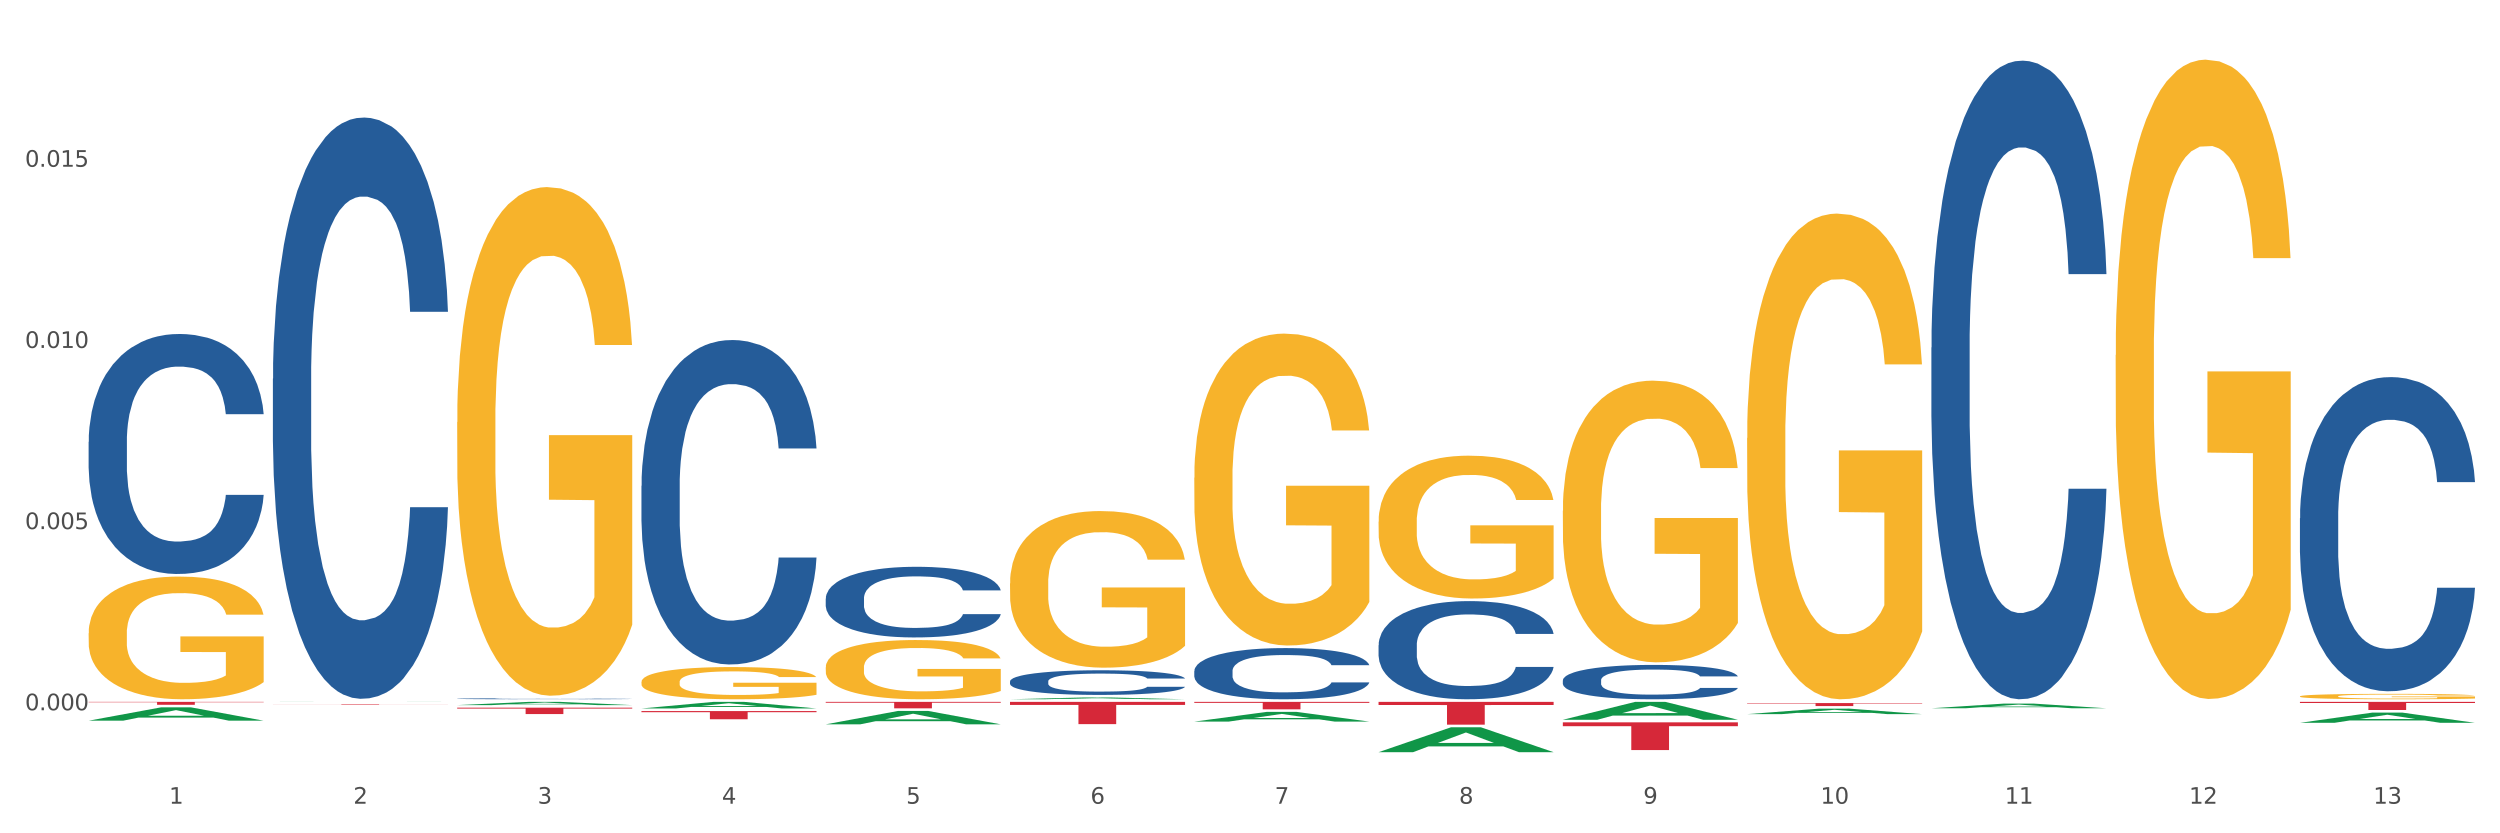 <?xml version="1.0" encoding="utf-8" standalone="no"?>
<!DOCTYPE svg PUBLIC "-//W3C//DTD SVG 1.1//EN"
  "http://www.w3.org/Graphics/SVG/1.1/DTD/svg11.dtd">
<svg xmlns:xlink="http://www.w3.org/1999/xlink" width="1080pt" height="360pt" viewBox="0 0 1080 360" xmlns="http://www.w3.org/2000/svg" version="1.1">
 <rect x="0" y="0" width="1080" height="360" fill="#333333" stroke="none"/>
 <defs>
  <style type="text/css">*{stroke-linejoin: round; stroke-linecap: butt}</style>
 </defs>
 <g id="figure_1">
  <g id="patch_1">
   <path d="M 0 360 
L 1080 360 
L 1080 0 
L 0 0 
z
" style="fill: #ffffff; stroke: #ffffff; stroke-linejoin: miter"/>
  </g>
  <g id="axes_1">
   <g id="matplotlib.axis_1">
    <g id="xtick_1">
     <g id="text_1">
      <!-- 1 -->
      <g style="fill: #4d4d4d" transform="translate(73.043 347.204) scale(0.096 -0.096)">
       <defs>
        <path id="DejaVuSans-31" d="M 794 531 
L 1825 531 
L 1825 4091 
L 703 3866 
L 703 4441 
L 1819 4666 
L 2450 4666 
L 2450 531 
L 3481 531 
L 3481 0 
L 794 0 
L 794 531 
z
" transform="scale(0.016)"/>
       </defs>
       <use xlink:href="#DejaVuSans-31"/>
      </g>
     </g>
    </g>
    <g id="xtick_2">
     <g id="text_2">
      <!-- 2 -->
      <g style="fill: #4d4d4d" transform="translate(152.65 347.204) scale(0.096 -0.096)">
       <defs>
        <path id="DejaVuSans-32" d="M 1228 531 
L 3431 531 
L 3431 0 
L 469 0 
L 469 531 
Q 828 903 1448 1529 
Q 2069 2156 2228 2338 
Q 2531 2678 2651 2914 
Q 2772 3150 2772 3378 
Q 2772 3750 2511 3984 
Q 2250 4219 1831 4219 
Q 1534 4219 1204 4116 
Q 875 4013 500 3803 
L 500 4441 
Q 881 4594 1212 4672 
Q 1544 4750 1819 4750 
Q 2544 4750 2975 4387 
Q 3406 4025 3406 3419 
Q 3406 3131 3298 2873 
Q 3191 2616 2906 2266 
Q 2828 2175 2409 1742 
Q 1991 1309 1228 531 
z
" transform="scale(0.016)"/>
       </defs>
       <use xlink:href="#DejaVuSans-32"/>
      </g>
     </g>
    </g>
    <g id="xtick_3">
     <g id="text_3">
      <!-- 3 -->
      <g style="fill: #4d4d4d" transform="translate(232.258 347.204) scale(0.096 -0.096)">
       <defs>
        <path id="DejaVuSans-33" d="M 2597 2516 
Q 3050 2419 3304 2112 
Q 3559 1806 3559 1356 
Q 3559 666 3084 287 
Q 2609 -91 1734 -91 
Q 1441 -91 1130 -33 
Q 819 25 488 141 
L 488 750 
Q 750 597 1062 519 
Q 1375 441 1716 441 
Q 2309 441 2620 675 
Q 2931 909 2931 1356 
Q 2931 1769 2642 2001 
Q 2353 2234 1838 2234 
L 1294 2234 
L 1294 2753 
L 1863 2753 
Q 2328 2753 2575 2939 
Q 2822 3125 2822 3475 
Q 2822 3834 2567 4026 
Q 2313 4219 1838 4219 
Q 1578 4219 1281 4162 
Q 984 4106 628 3988 
L 628 4550 
Q 988 4650 1302 4700 
Q 1616 4750 1894 4750 
Q 2613 4750 3031 4423 
Q 3450 4097 3450 3541 
Q 3450 3153 3228 2886 
Q 3006 2619 2597 2516 
z
" transform="scale(0.016)"/>
       </defs>
       <use xlink:href="#DejaVuSans-33"/>
      </g>
     </g>
    </g>
    <g id="xtick_4">
     <g id="text_4">
      <!-- 4 -->
      <g style="fill: #4d4d4d" transform="translate(311.865 347.204) scale(0.096 -0.096)">
       <defs>
        <path id="DejaVuSans-34" d="M 2419 4116 
L 825 1625 
L 2419 1625 
L 2419 4116 
z
M 2253 4666 
L 3047 4666 
L 3047 1625 
L 3713 1625 
L 3713 1100 
L 3047 1100 
L 3047 0 
L 2419 0 
L 2419 1100 
L 313 1100 
L 313 1709 
L 2253 4666 
z
" transform="scale(0.016)"/>
       </defs>
       <use xlink:href="#DejaVuSans-34"/>
      </g>
     </g>
    </g>
    <g id="xtick_5">
     <g id="text_5">
      <!-- 5 -->
      <g style="fill: #4d4d4d" transform="translate(391.473 347.204) scale(0.096 -0.096)">
       <defs>
        <path id="DejaVuSans-35" d="M 691 4666 
L 3169 4666 
L 3169 4134 
L 1269 4134 
L 1269 2991 
Q 1406 3038 1543 3061 
Q 1681 3084 1819 3084 
Q 2600 3084 3056 2656 
Q 3513 2228 3513 1497 
Q 3513 744 3044 326 
Q 2575 -91 1722 -91 
Q 1428 -91 1123 -41 
Q 819 9 494 109 
L 494 744 
Q 775 591 1075 516 
Q 1375 441 1709 441 
Q 2250 441 2565 725 
Q 2881 1009 2881 1497 
Q 2881 1984 2565 2268 
Q 2250 2553 1709 2553 
Q 1456 2553 1204 2497 
Q 953 2441 691 2322 
L 691 4666 
z
" transform="scale(0.016)"/>
       </defs>
       <use xlink:href="#DejaVuSans-35"/>
      </g>
     </g>
    </g>
    <g id="xtick_6">
     <g id="text_6">
      <!-- 6 -->
      <g style="fill: #4d4d4d" transform="translate(471.08 347.204) scale(0.096 -0.096)">
       <defs>
        <path id="DejaVuSans-36" d="M 2113 2584 
Q 1688 2584 1439 2293 
Q 1191 2003 1191 1497 
Q 1191 994 1439 701 
Q 1688 409 2113 409 
Q 2538 409 2786 701 
Q 3034 994 3034 1497 
Q 3034 2003 2786 2293 
Q 2538 2584 2113 2584 
z
M 3366 4563 
L 3366 3988 
Q 3128 4100 2886 4159 
Q 2644 4219 2406 4219 
Q 1781 4219 1451 3797 
Q 1122 3375 1075 2522 
Q 1259 2794 1537 2939 
Q 1816 3084 2150 3084 
Q 2853 3084 3261 2657 
Q 3669 2231 3669 1497 
Q 3669 778 3244 343 
Q 2819 -91 2113 -91 
Q 1303 -91 875 529 
Q 447 1150 447 2328 
Q 447 3434 972 4092 
Q 1497 4750 2381 4750 
Q 2619 4750 2861 4703 
Q 3103 4656 3366 4563 
z
" transform="scale(0.016)"/>
       </defs>
       <use xlink:href="#DejaVuSans-36"/>
      </g>
     </g>
    </g>
    <g id="xtick_7">
     <g id="text_7">
      <!-- 7 -->
      <g style="fill: #4d4d4d" transform="translate(550.688 347.204) scale(0.096 -0.096)">
       <defs>
        <path id="DejaVuSans-37" d="M 525 4666 
L 3525 4666 
L 3525 4397 
L 1831 0 
L 1172 0 
L 2766 4134 
L 525 4134 
L 525 4666 
z
" transform="scale(0.016)"/>
       </defs>
       <use xlink:href="#DejaVuSans-37"/>
      </g>
     </g>
    </g>
    <g id="xtick_8">
     <g id="text_8">
      <!-- 8 -->
      <g style="fill: #4d4d4d" transform="translate(630.295 347.204) scale(0.096 -0.096)">
       <defs>
        <path id="DejaVuSans-38" d="M 2034 2216 
Q 1584 2216 1326 1975 
Q 1069 1734 1069 1313 
Q 1069 891 1326 650 
Q 1584 409 2034 409 
Q 2484 409 2743 651 
Q 3003 894 3003 1313 
Q 3003 1734 2745 1975 
Q 2488 2216 2034 2216 
z
M 1403 2484 
Q 997 2584 770 2862 
Q 544 3141 544 3541 
Q 544 4100 942 4425 
Q 1341 4750 2034 4750 
Q 2731 4750 3128 4425 
Q 3525 4100 3525 3541 
Q 3525 3141 3298 2862 
Q 3072 2584 2669 2484 
Q 3125 2378 3379 2068 
Q 3634 1759 3634 1313 
Q 3634 634 3220 271 
Q 2806 -91 2034 -91 
Q 1263 -91 848 271 
Q 434 634 434 1313 
Q 434 1759 690 2068 
Q 947 2378 1403 2484 
z
M 1172 3481 
Q 1172 3119 1398 2916 
Q 1625 2713 2034 2713 
Q 2441 2713 2670 2916 
Q 2900 3119 2900 3481 
Q 2900 3844 2670 4047 
Q 2441 4250 2034 4250 
Q 1625 4250 1398 4047 
Q 1172 3844 1172 3481 
z
" transform="scale(0.016)"/>
       </defs>
       <use xlink:href="#DejaVuSans-38"/>
      </g>
     </g>
    </g>
    <g id="xtick_9">
     <g id="text_9">
      <!-- 9 -->
      <g style="fill: #4d4d4d" transform="translate(709.902 347.204) scale(0.096 -0.096)">
       <defs>
        <path id="DejaVuSans-39" d="M 703 97 
L 703 672 
Q 941 559 1184 500 
Q 1428 441 1663 441 
Q 2288 441 2617 861 
Q 2947 1281 2994 2138 
Q 2813 1869 2534 1725 
Q 2256 1581 1919 1581 
Q 1219 1581 811 2004 
Q 403 2428 403 3163 
Q 403 3881 828 4315 
Q 1253 4750 1959 4750 
Q 2769 4750 3195 4129 
Q 3622 3509 3622 2328 
Q 3622 1225 3098 567 
Q 2575 -91 1691 -91 
Q 1453 -91 1209 -44 
Q 966 3 703 97 
z
M 1959 2075 
Q 2384 2075 2632 2365 
Q 2881 2656 2881 3163 
Q 2881 3666 2632 3958 
Q 2384 4250 1959 4250 
Q 1534 4250 1286 3958 
Q 1038 3666 1038 3163 
Q 1038 2656 1286 2365 
Q 1534 2075 1959 2075 
z
" transform="scale(0.016)"/>
       </defs>
       <use xlink:href="#DejaVuSans-39"/>
      </g>
     </g>
    </g>
    <g id="xtick_10">
     <g id="text_10">
      <!-- 10 -->
      <g style="fill: #4d4d4d" transform="translate(786.456 347.204) scale(0.096 -0.096)">
       <defs>
        <path id="DejaVuSans-30" d="M 2034 4250 
Q 1547 4250 1301 3770 
Q 1056 3291 1056 2328 
Q 1056 1369 1301 889 
Q 1547 409 2034 409 
Q 2525 409 2770 889 
Q 3016 1369 3016 2328 
Q 3016 3291 2770 3770 
Q 2525 4250 2034 4250 
z
M 2034 4750 
Q 2819 4750 3233 4129 
Q 3647 3509 3647 2328 
Q 3647 1150 3233 529 
Q 2819 -91 2034 -91 
Q 1250 -91 836 529 
Q 422 1150 422 2328 
Q 422 3509 836 4129 
Q 1250 4750 2034 4750 
z
" transform="scale(0.016)"/>
       </defs>
       <use xlink:href="#DejaVuSans-31"/>
       <use xlink:href="#DejaVuSans-30" transform="translate(63.623 0)"/>
      </g>
     </g>
    </g>
    <g id="xtick_11">
     <g id="text_11">
      <!-- 11 -->
      <g style="fill: #4d4d4d" transform="translate(866.063 347.204) scale(0.096 -0.096)">
       <use xlink:href="#DejaVuSans-31"/>
       <use xlink:href="#DejaVuSans-31" transform="translate(63.623 0)"/>
      </g>
     </g>
    </g>
    <g id="xtick_12">
     <g id="text_12">
      <!-- 12 -->
      <g style="fill: #4d4d4d" transform="translate(945.671 347.204) scale(0.096 -0.096)">
       <use xlink:href="#DejaVuSans-31"/>
       <use xlink:href="#DejaVuSans-32" transform="translate(63.623 0)"/>
      </g>
     </g>
    </g>
    <g id="xtick_13">
     <g id="text_13">
      <!-- 13 -->
      <g style="fill: #4d4d4d" transform="translate(1025.278 347.204) scale(0.096 -0.096)">
       <use xlink:href="#DejaVuSans-31"/>
       <use xlink:href="#DejaVuSans-33" transform="translate(63.623 0)"/>
      </g>
     </g>
    </g>
    <g id="xtick_14"/>
    <g id="xtick_15"/>
    <g id="xtick_16"/>
    <g id="xtick_17"/>
    <g id="xtick_18"/>
    <g id="xtick_19"/>
    <g id="xtick_20"/>
    <g id="xtick_21"/>
    <g id="xtick_22"/>
    <g id="xtick_23"/>
    <g id="xtick_24"/>
    <g id="xtick_25"/>
   </g>
   <g id="matplotlib.axis_2">
    <g id="ytick_1">
     <g id="text_14">
      <!-- 0.000 -->
      <g style="fill: #4d4d4d" transform="translate(10.8 306.842) scale(0.096 -0.096)">
       <defs>
        <path id="DejaVuSans-2e" d="M 684 794 
L 1344 794 
L 1344 0 
L 684 0 
L 684 794 
z
" transform="scale(0.016)"/>
       </defs>
       <use xlink:href="#DejaVuSans-30"/>
       <use xlink:href="#DejaVuSans-2e" transform="translate(63.623 0)"/>
       <use xlink:href="#DejaVuSans-30" transform="translate(95.41 0)"/>
       <use xlink:href="#DejaVuSans-30" transform="translate(159.033 0)"/>
       <use xlink:href="#DejaVuSans-30" transform="translate(222.656 0)"/>
      </g>
     </g>
    </g>
    <g id="ytick_2">
     <g id="text_15">
      <!-- 0.005 -->
      <g style="fill: #4d4d4d" transform="translate(10.8 228.573) scale(0.096 -0.096)">
       <use xlink:href="#DejaVuSans-30"/>
       <use xlink:href="#DejaVuSans-2e" transform="translate(63.623 0)"/>
       <use xlink:href="#DejaVuSans-30" transform="translate(95.41 0)"/>
       <use xlink:href="#DejaVuSans-30" transform="translate(159.033 0)"/>
       <use xlink:href="#DejaVuSans-35" transform="translate(222.656 0)"/>
      </g>
     </g>
    </g>
    <g id="ytick_3">
     <g id="text_16">
      <!-- 0.010 -->
      <g style="fill: #4d4d4d" transform="translate(10.8 150.305) scale(0.096 -0.096)">
       <use xlink:href="#DejaVuSans-30"/>
       <use xlink:href="#DejaVuSans-2e" transform="translate(63.623 0)"/>
       <use xlink:href="#DejaVuSans-30" transform="translate(95.41 0)"/>
       <use xlink:href="#DejaVuSans-31" transform="translate(159.033 0)"/>
       <use xlink:href="#DejaVuSans-30" transform="translate(222.656 0)"/>
      </g>
     </g>
    </g>
    <g id="ytick_4">
     <g id="text_17">
      <!-- 0.015 -->
      <g style="fill: #4d4d4d" transform="translate(10.8 72.037) scale(0.096 -0.096)">
       <use xlink:href="#DejaVuSans-30"/>
       <use xlink:href="#DejaVuSans-2e" transform="translate(63.623 0)"/>
       <use xlink:href="#DejaVuSans-30" transform="translate(95.41 0)"/>
       <use xlink:href="#DejaVuSans-31" transform="translate(159.033 0)"/>
       <use xlink:href="#DejaVuSans-35" transform="translate(222.656 0)"/>
      </g>
     </g>
    </g>
    <g id="ytick_5"/>
    <g id="ytick_6"/>
    <g id="ytick_7"/>
    <g id="ytick_8"/>
   </g>
   <g id="PolyCollection_1">
    <path d="M 38.283 311.331 
L 38.361 311.326 
L 69.547 305.576 
L 82.49 305.571 
L 113.91 311.342 
L 98.941 311.342 
L 92.158 309.998 
L 59.958 309.998 
L 59.724 310.02 
L 53.175 311.342 
L 38.283 311.342 
L 38.283 311.331 
L 64.012 309.196 
L 88.103 309.191 
L 76.175 306.801 
L 76.019 306.79 
L 75.863 306.806 
L 63.934 309.191 
L 64.012 309.196 
L 38.283 311.331 
z
" clip-path="url(#pe26c2dcebe)" style="fill: #109648"/>
    <path d="M 675.143 312.055 
L 750.77 312.055 
L 750.77 313.721 
L 721.021 313.732 
L 721.021 324.039 
L 704.713 324.039 
L 704.713 313.732 
L 675.143 313.721 
L 675.143 312.066 
L 675.143 312.055 
z
" clip-path="url(#pe26c2dcebe)" style="fill: #d62839"/>
    <path d="M 595.535 303.194 
L 671.163 303.194 
L 671.163 304.567 
L 641.413 304.576 
L 641.413 313.069 
L 625.105 313.069 
L 625.105 304.576 
L 595.535 304.567 
L 595.535 303.204 
L 595.535 303.194 
z
" clip-path="url(#pe26c2dcebe)" style="fill: #d62839"/>
    <path d="M 515.928 303.194 
L 591.555 303.194 
L 591.555 303.643 
L 561.806 303.646 
L 561.806 306.425 
L 545.498 306.425 
L 545.498 303.646 
L 515.928 303.643 
L 515.928 303.197 
L 515.928 303.194 
z
" clip-path="url(#pe26c2dcebe)" style="fill: #d62839"/>
    <path d="M 436.32 303.194 
L 511.948 303.194 
L 511.948 304.534 
L 482.199 304.543 
L 482.199 312.835 
L 465.89 312.835 
L 465.89 304.543 
L 436.32 304.534 
L 436.32 303.203 
L 436.32 303.194 
z
" clip-path="url(#pe26c2dcebe)" style="fill: #d62839"/>
    <path d="M 356.713 303.194 
L 432.34 303.194 
L 432.34 303.585 
L 402.591 303.588 
L 402.591 306.005 
L 386.283 306.005 
L 386.283 303.588 
L 356.713 303.585 
L 356.713 303.197 
L 356.713 303.194 
z
" clip-path="url(#pe26c2dcebe)" style="fill: #d62839"/>
    <path d="M 38.283 273.572 
L 38.372 273.523 
L 38.372 271.781 
L 38.551 270.28 
L 39.444 266.649 
L 40.783 263.648 
L 41.765 262.051 
L 42.747 260.744 
L 43.908 259.437 
L 45.337 258.081 
L 47.926 256.096 
L 49.533 255.08 
L 51.498 254.015 
L 55.069 252.466 
L 57.659 251.594 
L 60.337 250.868 
L 64.712 249.997 
L 67.57 249.61 
L 70.605 249.319 
L 74.266 249.125 
L 77.034 249.077 
L 83.106 249.222 
L 88.284 249.658 
L 90.784 249.997 
L 93.999 250.578 
L 95.695 250.965 
L 98.463 251.74 
L 101.32 252.756 
L 103.285 253.627 
L 106.231 255.273 
L 108.464 256.919 
L 110.517 258.952 
L 111.589 260.356 
L 112.392 261.663 
L 113.107 263.164 
L 113.821 265.536 
L 97.749 265.536 
L 97.124 263.842 
L 96.142 262.244 
L 94.713 260.695 
L 93.463 259.727 
L 91.32 258.517 
L 89.356 257.742 
L 87.302 257.161 
L 84.802 256.677 
L 82.838 256.435 
L 80.07 256.242 
L 74.623 256.29 
L 70.962 256.677 
L 68.462 257.161 
L 66.855 257.597 
L 65.427 258.081 
L 63.819 258.759 
L 61.944 259.775 
L 60.605 260.695 
L 59.266 261.857 
L 58.194 263.019 
L 57.212 264.374 
L 56.409 265.826 
L 55.783 267.327 
L 55.248 269.167 
L 54.801 272.216 
L 54.801 278.848 
L 54.98 280.349 
L 55.426 282.334 
L 55.962 283.835 
L 56.855 285.626 
L 57.659 286.836 
L 59.176 288.579 
L 60.873 290.031 
L 62.212 290.951 
L 63.552 291.725 
L 65.873 292.79 
L 68.462 293.661 
L 70.695 294.194 
L 73.73 294.678 
L 75.784 294.872 
L 77.57 294.969 
L 81.945 294.969 
L 85.07 294.823 
L 88.552 294.484 
L 91.231 294.049 
L 93.463 293.516 
L 95.963 292.645 
L 97.57 291.822 
L 97.57 281.705 
L 77.927 281.656 
L 77.927 274.927 
L 113.91 274.927 
L 113.91 294.678 
L 112.392 295.695 
L 110.696 296.614 
L 108.91 297.437 
L 106.231 298.454 
L 103.017 299.422 
L 100.16 300.1 
L 97.124 300.681 
L 93.552 301.213 
L 88.909 301.697 
L 86.052 301.891 
L 82.481 302.036 
L 78.284 302.085 
L 74.623 301.988 
L 71.052 301.746 
L 67.302 301.31 
L 63.641 300.681 
L 60.873 300.051 
L 58.105 299.277 
L 55.158 298.26 
L 52.837 297.292 
L 51.051 296.421 
L 49.087 295.307 
L 46.944 293.855 
L 45.337 292.548 
L 43.908 291.193 
L 42.39 289.45 
L 41.319 287.949 
L 40.247 286.061 
L 39.622 284.657 
L 38.908 282.479 
L 38.372 279.429 
L 38.283 273.572 
z
" clip-path="url(#pe26c2dcebe)" style="fill: #f7b32b"/>
    <path d="M 197.498 305.72 
L 273.125 305.72 
L 273.125 306.103 
L 243.376 306.106 
L 243.376 308.478 
L 227.068 308.478 
L 227.068 306.106 
L 197.498 306.103 
L 197.498 305.722 
L 197.498 305.72 
z
" clip-path="url(#pe26c2dcebe)" style="fill: #d62839"/>
    <path d="M 117.89 304.334 
L 193.518 304.334 
L 193.518 304.364 
L 163.769 304.365 
L 163.769 304.555 
L 147.46 304.555 
L 147.46 304.365 
L 117.89 304.364 
L 117.89 304.334 
L 117.89 304.334 
z
" clip-path="url(#pe26c2dcebe)" style="fill: #d62839"/>
    <path d="M 38.283 303.194 
L 113.91 303.194 
L 113.91 303.37 
L 84.161 303.372 
L 84.161 304.461 
L 67.853 304.461 
L 67.853 303.372 
L 38.283 303.37 
L 38.283 303.196 
L 38.283 303.194 
z
" clip-path="url(#pe26c2dcebe)" style="fill: #d62839"/>
    <path d="M 38.283 190.868 
L 38.372 190.774 
L 38.372 188.122 
L 38.641 184.524 
L 39.624 177.896 
L 40.875 172.877 
L 43.021 167.006 
L 44.183 164.544 
L 45.703 161.798 
L 48.831 157.347 
L 52.407 153.56 
L 54.91 151.477 
L 56.788 150.151 
L 60.989 147.784 
L 63.403 146.742 
L 65.906 145.89 
L 68.051 145.322 
L 71.627 144.659 
L 74.487 144.375 
L 77.795 144.28 
L 80.566 144.375 
L 84.231 144.754 
L 89.595 145.89 
L 91.651 146.553 
L 94.422 147.689 
L 97.283 149.204 
L 99.607 150.719 
L 102.289 152.897 
L 105.06 155.738 
L 107.742 159.336 
L 109.619 162.65 
L 111.139 166.154 
L 112.48 170.415 
L 113.463 175.055 
L 113.91 178.937 
L 97.551 178.937 
L 97.104 175.434 
L 96.21 171.646 
L 95.316 169.089 
L 94.333 167.006 
L 92.813 164.639 
L 91.472 163.124 
L 89.237 161.325 
L 87.181 160.188 
L 85.483 159.525 
L 83.427 158.957 
L 79.047 158.389 
L 75.918 158.389 
L 73.951 158.578 
L 71.537 159.052 
L 69.481 159.715 
L 67.068 160.851 
L 65.191 162.082 
L 63.313 163.692 
L 62.241 164.828 
L 60.631 166.911 
L 59.559 168.616 
L 58.128 171.551 
L 57.324 173.634 
L 55.894 179.032 
L 55.268 183.009 
L 55 185.755 
L 54.821 188.785 
L 54.821 203.557 
L 55.357 210.185 
L 55.804 213.026 
L 56.519 216.246 
L 57.86 220.412 
L 59.827 224.484 
L 61.883 227.419 
L 63.581 229.218 
L 65.191 230.544 
L 66.8 231.586 
L 68.766 232.533 
L 70.375 233.101 
L 72.789 233.669 
L 75.65 233.953 
L 77.884 233.953 
L 82.444 233.479 
L 84.5 233.006 
L 86.466 232.343 
L 88.612 231.302 
L 90.31 230.165 
L 91.293 229.313 
L 92.903 227.514 
L 94.154 225.62 
L 95.227 223.442 
L 95.942 221.548 
L 96.747 218.708 
L 97.372 215.488 
L 97.551 213.784 
L 113.91 213.784 
L 113.553 217.193 
L 112.927 220.507 
L 111.675 224.957 
L 110.692 227.514 
L 109.172 230.639 
L 107.563 233.29 
L 105.328 236.226 
L 103.272 238.403 
L 101.127 240.297 
L 98.803 242.002 
L 94.601 244.369 
L 93.081 245.032 
L 89.863 246.168 
L 87.36 246.831 
L 83.695 247.494 
L 79.94 247.873 
L 76.007 247.967 
L 72.521 247.778 
L 68.677 247.21 
L 66.263 246.642 
L 63.581 245.789 
L 60.453 244.464 
L 57.503 242.854 
L 54.731 240.96 
L 52.139 238.782 
L 49.725 236.32 
L 46.597 232.249 
L 44.272 228.271 
L 42.574 224.578 
L 41.412 221.454 
L 40.25 217.477 
L 39.624 214.731 
L 38.641 208.102 
L 38.283 201.947 
L 38.283 190.868 
z
" clip-path="url(#pe26c2dcebe)" style="fill: #255c99"/>
    <path d="M 117.89 163.606 
L 117.98 163.377 
L 117.98 156.956 
L 118.248 148.242 
L 119.231 132.189 
L 120.483 120.035 
L 122.628 105.816 
L 123.79 99.854 
L 125.31 93.204 
L 128.439 82.425 
L 132.015 73.252 
L 134.518 68.207 
L 136.395 64.997 
L 140.597 59.263 
L 143.01 56.741 
L 145.513 54.677 
L 147.659 53.301 
L 151.234 51.696 
L 154.095 51.008 
L 157.403 50.778 
L 160.174 51.008 
L 163.839 51.925 
L 169.203 54.677 
L 171.259 56.282 
L 174.03 59.034 
L 176.89 62.703 
L 179.215 66.372 
L 181.896 71.647 
L 184.668 78.527 
L 187.349 87.241 
L 189.227 95.267 
L 190.746 103.752 
L 192.087 114.072 
L 193.071 125.309 
L 193.518 134.711 
L 177.159 134.711 
L 176.712 126.226 
L 175.818 117.053 
L 174.924 110.862 
L 173.94 105.816 
L 172.421 100.083 
L 171.08 96.414 
L 168.845 92.057 
L 166.789 89.305 
L 165.09 87.7 
L 163.034 86.324 
L 158.654 84.948 
L 155.525 84.948 
L 153.559 85.406 
L 151.145 86.553 
L 149.089 88.158 
L 146.675 90.91 
L 144.798 93.891 
L 142.921 97.79 
L 141.848 100.542 
L 140.239 105.587 
L 139.166 109.715 
L 137.736 116.824 
L 136.931 121.869 
L 135.501 134.941 
L 134.875 144.572 
L 134.607 151.223 
L 134.428 158.561 
L 134.428 194.336 
L 134.965 210.389 
L 135.412 217.268 
L 136.127 225.065 
L 137.468 235.156 
L 139.434 245.017 
L 141.49 252.126 
L 143.189 256.483 
L 144.798 259.694 
L 146.407 262.216 
L 148.374 264.509 
L 149.983 265.885 
L 152.396 267.261 
L 155.257 267.949 
L 157.492 267.949 
L 162.051 266.803 
L 164.107 265.656 
L 166.074 264.051 
L 168.219 261.528 
L 169.918 258.776 
L 170.901 256.712 
L 172.51 252.355 
L 173.762 247.769 
L 174.834 242.494 
L 175.549 237.908 
L 176.354 231.028 
L 176.98 223.231 
L 177.159 219.103 
L 193.518 219.103 
L 193.16 227.359 
L 192.534 235.385 
L 191.283 246.163 
L 190.299 252.355 
L 188.78 259.923 
L 187.171 266.344 
L 184.936 273.453 
L 182.88 278.728 
L 180.734 283.314 
L 178.41 287.442 
L 174.209 293.175 
L 172.689 294.78 
L 169.471 297.532 
L 166.968 299.137 
L 163.303 300.743 
L 159.548 301.66 
L 155.615 301.889 
L 152.128 301.431 
L 148.284 300.055 
L 145.871 298.679 
L 143.189 296.615 
L 140.06 293.404 
L 137.11 289.506 
L 134.339 284.919 
L 131.747 279.645 
L 129.333 273.682 
L 126.204 263.821 
L 123.88 254.19 
L 122.181 245.246 
L 121.019 237.678 
L 119.857 228.047 
L 119.231 221.396 
L 118.248 205.343 
L 117.89 190.437 
L 117.89 163.606 
z
" clip-path="url(#pe26c2dcebe)" style="fill: #255c99"/>
    <path d="M 197.498 301.853 
L 197.587 301.853 
L 197.587 301.842 
L 197.856 301.828 
L 198.839 301.801 
L 200.09 301.781 
L 202.236 301.757 
L 203.398 301.747 
L 204.918 301.736 
L 208.046 301.718 
L 211.622 301.702 
L 214.125 301.694 
L 216.002 301.689 
L 220.204 301.679 
L 222.618 301.675 
L 225.121 301.671 
L 227.266 301.669 
L 230.842 301.666 
L 233.702 301.665 
L 237.01 301.665 
L 239.781 301.665 
L 243.446 301.667 
L 248.81 301.671 
L 250.866 301.674 
L 253.637 301.679 
L 256.498 301.685 
L 258.822 301.691 
L 261.504 301.7 
L 264.275 301.711 
L 266.957 301.726 
L 268.834 301.739 
L 270.354 301.753 
L 271.695 301.771 
L 272.678 301.789 
L 273.125 301.805 
L 256.766 301.805 
L 256.319 301.791 
L 255.425 301.776 
L 254.531 301.765 
L 253.548 301.757 
L 252.028 301.747 
L 250.687 301.741 
L 248.452 301.734 
L 246.396 301.729 
L 244.698 301.727 
L 242.642 301.724 
L 238.262 301.722 
L 235.133 301.722 
L 233.166 301.723 
L 230.752 301.725 
L 228.696 301.727 
L 226.283 301.732 
L 224.406 301.737 
L 222.528 301.743 
L 221.456 301.748 
L 219.846 301.756 
L 218.774 301.763 
L 217.343 301.775 
L 216.539 301.784 
L 215.109 301.806 
L 214.483 301.822 
L 214.215 301.833 
L 214.036 301.845 
L 214.036 301.905 
L 214.572 301.932 
L 215.019 301.943 
L 215.734 301.956 
L 217.075 301.973 
L 219.042 301.99 
L 221.098 302.001 
L 222.796 302.009 
L 224.406 302.014 
L 226.015 302.018 
L 227.981 302.022 
L 229.59 302.024 
L 232.004 302.027 
L 234.865 302.028 
L 237.099 302.028 
L 241.658 302.026 
L 243.715 302.024 
L 245.681 302.021 
L 247.827 302.017 
L 249.525 302.013 
L 250.508 302.009 
L 252.118 302.002 
L 253.369 301.994 
L 254.442 301.985 
L 255.157 301.978 
L 255.961 301.966 
L 256.587 301.953 
L 256.766 301.946 
L 273.125 301.946 
L 272.768 301.96 
L 272.142 301.973 
L 270.89 301.991 
L 269.907 302.002 
L 268.387 302.014 
L 266.778 302.025 
L 264.543 302.037 
L 262.487 302.046 
L 260.342 302.054 
L 258.018 302.06 
L 253.816 302.07 
L 252.296 302.073 
L 249.078 302.077 
L 246.575 302.08 
L 242.91 302.083 
L 239.155 302.084 
L 235.222 302.085 
L 231.736 302.084 
L 227.892 302.082 
L 225.478 302.079 
L 222.796 302.076 
L 219.668 302.07 
L 216.718 302.064 
L 213.946 302.056 
L 211.354 302.047 
L 208.94 302.037 
L 205.812 302.021 
L 203.487 302.005 
L 201.789 301.99 
L 200.627 301.977 
L 199.465 301.961 
L 198.839 301.95 
L 197.856 301.923 
L 197.498 301.898 
L 197.498 301.853 
z
" clip-path="url(#pe26c2dcebe)" style="fill: #255c99"/>
    <path d="M 277.105 209.87 
L 277.195 209.742 
L 277.195 206.158 
L 277.463 201.293 
L 278.446 192.333 
L 279.698 185.548 
L 281.843 177.612 
L 283.005 174.284 
L 284.525 170.572 
L 287.654 164.555 
L 291.23 159.435 
L 293.733 156.619 
L 295.61 154.827 
L 299.811 151.627 
L 302.225 150.219 
L 304.728 149.066 
L 306.874 148.298 
L 310.449 147.402 
L 313.31 147.018 
L 316.618 146.89 
L 319.389 147.018 
L 323.054 147.53 
L 328.417 149.066 
L 330.474 149.963 
L 333.245 151.499 
L 336.105 153.547 
L 338.43 155.595 
L 341.111 158.539 
L 343.883 162.379 
L 346.564 167.243 
L 348.442 171.724 
L 349.961 176.46 
L 351.302 182.22 
L 352.286 188.493 
L 352.733 193.741 
L 336.374 193.741 
L 335.927 189.005 
L 335.033 183.884 
L 334.139 180.428 
L 333.155 177.612 
L 331.636 174.412 
L 330.295 172.364 
L 328.06 169.932 
L 326.004 168.396 
L 324.305 167.499 
L 322.249 166.731 
L 317.869 165.963 
L 314.74 165.963 
L 312.774 166.219 
L 310.36 166.859 
L 308.304 167.755 
L 305.89 169.292 
L 304.013 170.956 
L 302.136 173.132 
L 301.063 174.668 
L 299.454 177.484 
L 298.381 179.788 
L 296.951 183.756 
L 296.146 186.573 
L 294.716 193.869 
L 294.09 199.245 
L 293.822 202.957 
L 293.643 207.054 
L 293.643 227.023 
L 294.18 235.983 
L 294.627 239.823 
L 295.342 244.176 
L 296.683 249.808 
L 298.649 255.312 
L 300.705 259.281 
L 302.404 261.713 
L 304.013 263.505 
L 305.622 264.913 
L 307.589 266.193 
L 309.198 266.961 
L 311.611 267.729 
L 314.472 268.113 
L 316.707 268.113 
L 321.266 267.473 
L 323.322 266.833 
L 325.289 265.937 
L 327.434 264.529 
L 329.133 262.993 
L 330.116 261.841 
L 331.725 259.409 
L 332.977 256.848 
L 334.049 253.904 
L 334.764 251.344 
L 335.569 247.504 
L 336.195 243.152 
L 336.374 240.848 
L 352.733 240.848 
L 352.375 245.456 
L 351.749 249.936 
L 350.498 255.952 
L 349.514 259.409 
L 347.995 263.633 
L 346.386 267.217 
L 344.151 271.185 
L 342.095 274.129 
L 339.949 276.69 
L 337.625 278.994 
L 333.424 282.194 
L 331.904 283.09 
L 328.686 284.626 
L 326.183 285.522 
L 322.517 286.418 
L 318.763 286.93 
L 314.83 287.058 
L 311.343 286.802 
L 307.499 286.034 
L 305.086 285.266 
L 302.404 284.114 
L 299.275 282.322 
L 296.325 280.146 
L 293.554 277.586 
L 290.962 274.641 
L 288.548 271.313 
L 285.419 265.809 
L 283.095 260.433 
L 281.396 255.44 
L 280.234 251.216 
L 279.072 245.84 
L 278.446 242.128 
L 277.463 233.167 
L 277.105 224.847 
L 277.105 209.87 
z
" clip-path="url(#pe26c2dcebe)" style="fill: #255c99"/>
    <path d="M 356.713 258.568 
L 356.802 258.541 
L 356.802 257.76 
L 357.071 256.701 
L 358.054 254.749 
L 359.305 253.272 
L 361.451 251.543 
L 362.613 250.818 
L 364.133 250.01 
L 367.261 248.7 
L 370.837 247.585 
L 373.34 246.971 
L 375.217 246.581 
L 379.419 245.884 
L 381.833 245.577 
L 384.336 245.326 
L 386.481 245.159 
L 390.057 244.964 
L 392.917 244.88 
L 396.225 244.852 
L 398.996 244.88 
L 402.661 244.992 
L 408.025 245.326 
L 410.081 245.522 
L 412.852 245.856 
L 415.713 246.302 
L 418.037 246.748 
L 420.719 247.389 
L 423.49 248.226 
L 426.172 249.285 
L 428.049 250.261 
L 429.569 251.292 
L 430.91 252.547 
L 431.893 253.913 
L 432.34 255.056 
L 415.981 255.056 
L 415.534 254.024 
L 414.64 252.909 
L 413.746 252.156 
L 412.763 251.543 
L 411.243 250.846 
L 409.902 250.4 
L 407.667 249.871 
L 405.611 249.536 
L 403.913 249.341 
L 401.857 249.174 
L 397.477 249.006 
L 394.348 249.006 
L 392.381 249.062 
L 389.967 249.201 
L 387.911 249.397 
L 385.498 249.731 
L 383.62 250.094 
L 381.743 250.567 
L 380.67 250.902 
L 379.061 251.515 
L 377.989 252.017 
L 376.558 252.881 
L 375.754 253.495 
L 374.324 255.084 
L 373.698 256.255 
L 373.43 257.063 
L 373.251 257.955 
L 373.251 262.304 
L 373.787 264.256 
L 374.234 265.092 
L 374.949 266.04 
L 376.29 267.266 
L 378.257 268.465 
L 380.313 269.329 
L 382.011 269.859 
L 383.62 270.249 
L 385.23 270.556 
L 387.196 270.835 
L 388.805 271.002 
L 391.219 271.169 
L 394.08 271.253 
L 396.314 271.253 
L 400.873 271.113 
L 402.93 270.974 
L 404.896 270.779 
L 407.042 270.472 
L 408.74 270.138 
L 409.723 269.887 
L 411.333 269.357 
L 412.584 268.8 
L 413.657 268.158 
L 414.372 267.601 
L 415.176 266.765 
L 415.802 265.817 
L 415.981 265.315 
L 432.34 265.315 
L 431.983 266.318 
L 431.357 267.294 
L 430.105 268.604 
L 429.122 269.357 
L 427.602 270.277 
L 425.993 271.058 
L 423.758 271.922 
L 421.702 272.563 
L 419.557 273.121 
L 417.233 273.623 
L 413.031 274.319 
L 411.511 274.515 
L 408.293 274.849 
L 405.79 275.044 
L 402.125 275.239 
L 398.37 275.351 
L 394.437 275.379 
L 390.951 275.323 
L 387.107 275.156 
L 384.693 274.989 
L 382.011 274.738 
L 378.883 274.347 
L 375.933 273.873 
L 373.161 273.316 
L 370.569 272.675 
L 368.155 271.95 
L 365.027 270.751 
L 362.702 269.58 
L 361.004 268.493 
L 359.842 267.573 
L 358.68 266.402 
L 358.054 265.594 
L 357.071 263.642 
L 356.713 261.83 
L 356.713 258.568 
z
" clip-path="url(#pe26c2dcebe)" style="fill: #255c99"/>
    <path d="M 754.75 303.736 
L 830.378 303.736 
L 830.378 303.914 
L 800.628 303.916 
L 800.628 305.021 
L 784.32 305.021 
L 784.32 303.916 
L 754.75 303.914 
L 754.75 303.737 
L 754.75 303.736 
z
" clip-path="url(#pe26c2dcebe)" style="fill: #d62839"/>
    <path d="M 436.32 294.341 
L 436.41 294.331 
L 436.41 294.058 
L 436.678 293.689 
L 437.661 293.007 
L 438.913 292.492 
L 441.058 291.888 
L 442.22 291.635 
L 443.74 291.353 
L 446.869 290.896 
L 450.445 290.507 
L 452.948 290.293 
L 454.825 290.156 
L 459.026 289.913 
L 461.44 289.806 
L 463.943 289.719 
L 466.089 289.66 
L 469.664 289.592 
L 472.525 289.563 
L 475.832 289.553 
L 478.604 289.563 
L 482.269 289.602 
L 487.632 289.719 
L 489.689 289.787 
L 492.46 289.903 
L 495.32 290.059 
L 497.645 290.215 
L 500.326 290.439 
L 503.098 290.731 
L 505.779 291.1 
L 507.657 291.441 
L 509.176 291.801 
L 510.517 292.239 
L 511.501 292.716 
L 511.948 293.114 
L 495.589 293.114 
L 495.142 292.754 
L 494.248 292.365 
L 493.354 292.103 
L 492.37 291.888 
L 490.851 291.645 
L 489.51 291.489 
L 487.275 291.305 
L 485.219 291.188 
L 483.52 291.12 
L 481.464 291.061 
L 477.084 291.003 
L 473.955 291.003 
L 471.989 291.022 
L 469.575 291.071 
L 467.519 291.139 
L 465.105 291.256 
L 463.228 291.382 
L 461.351 291.548 
L 460.278 291.665 
L 458.669 291.879 
L 457.596 292.054 
L 456.166 292.356 
L 455.361 292.57 
L 453.931 293.124 
L 453.305 293.533 
L 453.037 293.815 
L 452.858 294.126 
L 452.858 295.644 
L 453.395 296.326 
L 453.842 296.617 
L 454.557 296.948 
L 455.898 297.376 
L 457.864 297.795 
L 459.92 298.097 
L 461.619 298.281 
L 463.228 298.418 
L 464.837 298.525 
L 466.804 298.622 
L 468.413 298.68 
L 470.826 298.739 
L 473.687 298.768 
L 475.922 298.768 
L 480.481 298.719 
L 482.537 298.671 
L 484.504 298.603 
L 486.649 298.495 
L 488.348 298.379 
L 489.331 298.291 
L 490.94 298.106 
L 492.192 297.912 
L 493.264 297.688 
L 493.979 297.493 
L 494.784 297.201 
L 495.41 296.87 
L 495.589 296.695 
L 511.948 296.695 
L 511.59 297.046 
L 510.964 297.386 
L 509.713 297.844 
L 508.729 298.106 
L 507.21 298.427 
L 505.601 298.7 
L 503.366 299.001 
L 501.31 299.225 
L 499.164 299.42 
L 496.84 299.595 
L 492.639 299.838 
L 491.119 299.906 
L 487.901 300.023 
L 485.398 300.091 
L 481.732 300.159 
L 477.978 300.198 
L 474.045 300.208 
L 470.558 300.189 
L 466.714 300.13 
L 464.301 300.072 
L 461.619 299.984 
L 458.49 299.848 
L 455.54 299.683 
L 452.769 299.488 
L 450.176 299.264 
L 447.763 299.011 
L 444.634 298.593 
L 442.31 298.184 
L 440.611 297.805 
L 439.449 297.483 
L 438.287 297.075 
L 437.661 296.793 
L 436.678 296.111 
L 436.32 295.479 
L 436.32 294.341 
z
" clip-path="url(#pe26c2dcebe)" style="fill: #255c99"/>
    <path d="M 595.535 278.73 
L 595.625 278.691 
L 595.625 277.607 
L 595.893 276.135 
L 596.876 273.424 
L 598.128 271.371 
L 600.273 268.97 
L 601.435 267.963 
L 602.955 266.84 
L 606.084 265.019 
L 609.66 263.47 
L 612.163 262.618 
L 614.04 262.076 
L 618.241 261.107 
L 620.655 260.681 
L 623.158 260.333 
L 625.304 260.1 
L 628.879 259.829 
L 631.74 259.713 
L 635.047 259.674 
L 637.819 259.713 
L 641.484 259.868 
L 646.847 260.333 
L 648.904 260.604 
L 651.675 261.069 
L 654.535 261.688 
L 656.86 262.308 
L 659.541 263.199 
L 662.313 264.361 
L 664.994 265.833 
L 666.872 267.188 
L 668.391 268.621 
L 669.732 270.364 
L 670.716 272.262 
L 671.163 273.85 
L 654.803 273.85 
L 654.357 272.417 
L 653.463 270.868 
L 652.569 269.822 
L 651.585 268.97 
L 650.066 268.001 
L 648.725 267.382 
L 646.49 266.646 
L 644.434 266.181 
L 642.735 265.91 
L 640.679 265.678 
L 636.299 265.445 
L 633.17 265.445 
L 631.204 265.523 
L 628.79 265.716 
L 626.734 265.987 
L 624.32 266.452 
L 622.443 266.956 
L 620.566 267.614 
L 619.493 268.079 
L 617.884 268.931 
L 616.811 269.628 
L 615.381 270.829 
L 614.576 271.681 
L 613.146 273.889 
L 612.52 275.515 
L 612.252 276.638 
L 612.073 277.878 
L 612.073 283.92 
L 612.61 286.631 
L 613.057 287.793 
L 613.772 289.11 
L 615.113 290.814 
L 617.079 292.479 
L 619.135 293.68 
L 620.834 294.416 
L 622.443 294.958 
L 624.052 295.384 
L 626.019 295.771 
L 627.628 296.004 
L 630.041 296.236 
L 632.902 296.352 
L 635.137 296.352 
L 639.696 296.159 
L 641.752 295.965 
L 643.719 295.694 
L 645.864 295.268 
L 647.563 294.803 
L 648.546 294.455 
L 650.155 293.719 
L 651.407 292.944 
L 652.479 292.053 
L 653.194 291.279 
L 653.999 290.117 
L 654.625 288.8 
L 654.803 288.103 
L 671.163 288.103 
L 670.805 289.497 
L 670.179 290.853 
L 668.928 292.673 
L 667.944 293.719 
L 666.425 294.997 
L 664.816 296.081 
L 662.581 297.282 
L 660.525 298.173 
L 658.379 298.947 
L 656.055 299.645 
L 651.853 300.613 
L 650.334 300.884 
L 647.116 301.349 
L 644.613 301.62 
L 640.947 301.891 
L 637.193 302.046 
L 633.26 302.085 
L 629.773 302.007 
L 625.929 301.775 
L 623.516 301.542 
L 620.834 301.194 
L 617.705 300.652 
L 614.755 299.993 
L 611.984 299.219 
L 609.391 298.328 
L 606.978 297.321 
L 603.849 295.655 
L 601.525 294.029 
L 599.826 292.518 
L 598.664 291.24 
L 597.502 289.613 
L 596.876 288.49 
L 595.893 285.779 
L 595.535 283.261 
L 595.535 278.73 
z
" clip-path="url(#pe26c2dcebe)" style="fill: #255c99"/>
    <path d="M 675.143 293.909 
L 675.232 293.896 
L 675.232 293.516 
L 675.5 293.001 
L 676.484 292.052 
L 677.735 291.333 
L 679.881 290.493 
L 681.043 290.14 
L 682.563 289.747 
L 685.691 289.11 
L 689.267 288.567 
L 691.77 288.269 
L 693.647 288.079 
L 697.849 287.74 
L 700.263 287.591 
L 702.766 287.469 
L 704.911 287.388 
L 708.487 287.293 
L 711.347 287.252 
L 714.655 287.239 
L 717.426 287.252 
L 721.091 287.306 
L 726.455 287.469 
L 728.511 287.564 
L 731.282 287.727 
L 734.143 287.944 
L 736.467 288.161 
L 739.149 288.472 
L 741.92 288.879 
L 744.602 289.394 
L 746.479 289.869 
L 747.999 290.371 
L 749.34 290.981 
L 750.323 291.645 
L 750.77 292.201 
L 734.411 292.201 
L 733.964 291.699 
L 733.07 291.157 
L 732.176 290.791 
L 731.193 290.493 
L 729.673 290.154 
L 728.332 289.937 
L 726.097 289.679 
L 724.041 289.516 
L 722.343 289.421 
L 720.287 289.34 
L 715.906 289.259 
L 712.778 289.259 
L 710.811 289.286 
L 708.397 289.354 
L 706.341 289.449 
L 703.928 289.611 
L 702.05 289.788 
L 700.173 290.018 
L 699.1 290.181 
L 697.491 290.479 
L 696.419 290.723 
L 694.988 291.143 
L 694.184 291.442 
L 692.753 292.214 
L 692.128 292.784 
L 691.86 293.177 
L 691.681 293.611 
L 691.681 295.726 
L 692.217 296.675 
L 692.664 297.082 
L 693.379 297.543 
L 694.72 298.139 
L 696.687 298.722 
L 698.743 299.143 
L 700.441 299.4 
L 702.05 299.59 
L 703.66 299.739 
L 705.626 299.875 
L 707.235 299.956 
L 709.649 300.037 
L 712.51 300.078 
L 714.744 300.078 
L 719.303 300.01 
L 721.359 299.942 
L 723.326 299.848 
L 725.472 299.698 
L 727.17 299.536 
L 728.153 299.414 
L 729.763 299.156 
L 731.014 298.885 
L 732.087 298.573 
L 732.802 298.302 
L 733.606 297.895 
L 734.232 297.434 
L 734.411 297.19 
L 750.77 297.19 
L 750.412 297.678 
L 749.787 298.153 
L 748.535 298.79 
L 747.552 299.156 
L 746.032 299.604 
L 744.423 299.983 
L 742.188 300.403 
L 740.132 300.715 
L 737.987 300.986 
L 735.662 301.23 
L 731.461 301.569 
L 729.941 301.664 
L 726.723 301.827 
L 724.22 301.922 
L 720.555 302.017 
L 716.8 302.071 
L 712.867 302.085 
L 709.381 302.057 
L 705.537 301.976 
L 703.123 301.895 
L 700.441 301.773 
L 697.313 301.583 
L 694.363 301.352 
L 691.591 301.081 
L 688.999 300.769 
L 686.585 300.417 
L 683.457 299.834 
L 681.132 299.265 
L 679.434 298.736 
L 678.272 298.288 
L 677.11 297.719 
L 676.484 297.326 
L 675.5 296.377 
L 675.143 295.495 
L 675.143 293.909 
z
" clip-path="url(#pe26c2dcebe)" style="fill: #255c99"/>
    <path d="M 834.358 150.159 
L 834.447 149.907 
L 834.447 142.853 
L 834.715 133.279 
L 835.699 115.642 
L 836.95 102.289 
L 839.096 86.668 
L 840.258 80.117 
L 841.778 72.811 
L 844.906 60.969 
L 848.482 50.891 
L 850.985 45.348 
L 852.862 41.821 
L 857.064 35.522 
L 859.478 32.751 
L 861.981 30.483 
L 864.126 28.972 
L 867.702 27.208 
L 870.562 26.452 
L 873.87 26.2 
L 876.641 26.452 
L 880.306 27.46 
L 885.67 30.483 
L 887.726 32.247 
L 890.497 35.271 
L 893.358 39.302 
L 895.682 43.333 
L 898.364 49.128 
L 901.135 56.686 
L 903.817 66.26 
L 905.694 75.078 
L 907.214 84.401 
L 908.555 95.738 
L 909.538 108.084 
L 909.985 118.414 
L 893.626 118.414 
L 893.179 109.092 
L 892.285 99.014 
L 891.391 92.211 
L 890.408 86.668 
L 888.888 80.369 
L 887.547 76.338 
L 885.312 71.551 
L 883.256 68.528 
L 881.558 66.764 
L 879.502 65.252 
L 875.121 63.741 
L 871.993 63.741 
L 870.026 64.245 
L 867.612 65.504 
L 865.556 67.268 
L 863.143 70.291 
L 861.265 73.567 
L 859.388 77.85 
L 858.315 80.873 
L 856.706 86.416 
L 855.634 90.951 
L 854.203 98.762 
L 853.399 104.305 
L 851.968 118.666 
L 851.343 129.248 
L 851.075 136.554 
L 850.896 144.616 
L 850.896 183.92 
L 851.432 201.557 
L 851.879 209.115 
L 852.594 217.682 
L 853.935 228.767 
L 855.902 239.601 
L 857.958 247.412 
L 859.656 252.199 
L 861.265 255.726 
L 862.875 258.497 
L 864.841 261.017 
L 866.45 262.529 
L 868.864 264.04 
L 871.724 264.796 
L 873.959 264.796 
L 878.518 263.536 
L 880.574 262.277 
L 882.541 260.513 
L 884.687 257.742 
L 886.385 254.718 
L 887.368 252.451 
L 888.977 247.664 
L 890.229 242.625 
L 891.302 236.83 
L 892.017 231.791 
L 892.821 224.232 
L 893.447 215.666 
L 893.626 211.131 
L 909.985 211.131 
L 909.627 220.201 
L 909.002 229.019 
L 907.75 240.861 
L 906.767 247.664 
L 905.247 255.978 
L 903.638 263.032 
L 901.403 270.843 
L 899.347 276.638 
L 897.202 281.677 
L 894.877 286.212 
L 890.676 292.511 
L 889.156 294.274 
L 885.938 297.298 
L 883.435 299.061 
L 879.77 300.825 
L 876.015 301.833 
L 872.082 302.085 
L 868.596 301.581 
L 864.752 300.069 
L 862.338 298.557 
L 859.656 296.29 
L 856.528 292.762 
L 853.578 288.479 
L 850.806 283.44 
L 848.214 277.646 
L 845.8 271.095 
L 842.672 260.261 
L 840.347 249.679 
L 838.649 239.853 
L 837.487 231.539 
L 836.325 220.957 
L 835.699 213.65 
L 834.715 196.014 
L 834.358 179.637 
L 834.358 150.159 
z
" clip-path="url(#pe26c2dcebe)" style="fill: #255c99"/>
    <path d="M 993.573 223.891 
L 993.662 223.767 
L 993.662 220.296 
L 993.93 215.586 
L 994.914 206.909 
L 996.165 200.34 
L 998.311 192.655 
L 999.473 189.432 
L 1000.993 185.838 
L 1004.121 180.012 
L 1007.697 175.054 
L 1010.2 172.327 
L 1012.077 170.591 
L 1016.279 167.493 
L 1018.693 166.129 
L 1021.196 165.014 
L 1023.341 164.27 
L 1026.917 163.402 
L 1029.777 163.03 
L 1033.085 162.906 
L 1035.856 163.03 
L 1039.521 163.526 
L 1044.885 165.014 
L 1046.941 165.881 
L 1049.712 167.369 
L 1052.573 169.352 
L 1054.897 171.335 
L 1057.579 174.186 
L 1060.35 177.905 
L 1063.032 182.615 
L 1064.909 186.953 
L 1066.429 191.539 
L 1067.77 197.117 
L 1068.753 203.191 
L 1069.2 208.273 
L 1052.841 208.273 
L 1052.394 203.687 
L 1051.5 198.729 
L 1050.606 195.382 
L 1049.623 192.655 
L 1048.103 189.556 
L 1046.762 187.573 
L 1044.527 185.218 
L 1042.471 183.73 
L 1040.773 182.863 
L 1038.717 182.119 
L 1034.336 181.375 
L 1031.208 181.375 
L 1029.241 181.623 
L 1026.827 182.243 
L 1024.771 183.111 
L 1022.358 184.598 
L 1020.48 186.209 
L 1018.603 188.317 
L 1017.53 189.804 
L 1015.921 192.531 
L 1014.849 194.762 
L 1013.418 198.605 
L 1012.614 201.332 
L 1011.183 208.397 
L 1010.558 213.603 
L 1010.29 217.198 
L 1010.111 221.164 
L 1010.111 240.501 
L 1010.647 249.177 
L 1011.094 252.896 
L 1011.809 257.11 
L 1013.15 262.564 
L 1015.117 267.894 
L 1017.173 271.736 
L 1018.871 274.092 
L 1020.48 275.827 
L 1022.089 277.19 
L 1024.056 278.43 
L 1025.665 279.174 
L 1028.079 279.917 
L 1030.939 280.289 
L 1033.174 280.289 
L 1037.733 279.669 
L 1039.789 279.05 
L 1041.756 278.182 
L 1043.902 276.819 
L 1045.6 275.331 
L 1046.583 274.216 
L 1048.192 271.86 
L 1049.444 269.381 
L 1050.517 266.53 
L 1051.232 264.051 
L 1052.036 260.333 
L 1052.662 256.118 
L 1052.841 253.887 
L 1069.2 253.887 
L 1068.842 258.35 
L 1068.217 262.688 
L 1066.965 268.514 
L 1065.982 271.86 
L 1064.462 275.951 
L 1062.853 279.422 
L 1060.618 283.264 
L 1058.562 286.115 
L 1056.417 288.594 
L 1054.092 290.825 
L 1049.891 293.924 
L 1048.371 294.792 
L 1045.153 296.279 
L 1042.65 297.147 
L 1038.985 298.014 
L 1035.23 298.51 
L 1031.297 298.634 
L 1027.811 298.386 
L 1023.967 297.642 
L 1021.553 296.899 
L 1018.871 295.783 
L 1015.743 294.048 
L 1012.793 291.941 
L 1010.021 289.462 
L 1007.429 286.611 
L 1005.015 283.388 
L 1001.887 278.058 
L 999.562 272.852 
L 997.864 268.018 
L 996.702 263.927 
L 995.54 258.721 
L 994.914 255.127 
L 993.93 246.45 
L 993.573 238.393 
L 993.573 223.891 
z
" clip-path="url(#pe26c2dcebe)" style="fill: #255c99"/>
    <path d="M 993.573 300.826 
L 993.662 300.823 
L 993.662 300.746 
L 993.841 300.68 
L 994.734 300.52 
L 996.073 300.387 
L 997.055 300.317 
L 998.037 300.259 
L 999.198 300.201 
L 1000.627 300.141 
L 1003.216 300.054 
L 1004.823 300.009 
L 1006.788 299.962 
L 1010.359 299.893 
L 1012.948 299.855 
L 1015.627 299.823 
L 1020.002 299.784 
L 1022.859 299.767 
L 1025.895 299.755 
L 1029.556 299.746 
L 1032.324 299.744 
L 1038.396 299.75 
L 1043.574 299.769 
L 1046.074 299.784 
L 1049.289 299.81 
L 1050.985 299.827 
L 1053.753 299.861 
L 1056.61 299.906 
L 1058.575 299.945 
L 1061.521 300.017 
L 1063.753 300.09 
L 1065.807 300.18 
L 1066.879 300.242 
L 1067.682 300.3 
L 1068.396 300.366 
L 1069.111 300.471 
L 1053.039 300.471 
L 1052.414 300.396 
L 1051.432 300.325 
L 1050.003 300.257 
L 1048.753 300.214 
L 1046.61 300.161 
L 1044.646 300.126 
L 1042.592 300.101 
L 1040.092 300.079 
L 1038.128 300.069 
L 1035.36 300.06 
L 1029.913 300.062 
L 1026.252 300.079 
L 1023.752 300.101 
L 1022.145 300.12 
L 1020.717 300.141 
L 1019.109 300.171 
L 1017.234 300.216 
L 1015.895 300.257 
L 1014.556 300.308 
L 1013.484 300.359 
L 1012.502 300.419 
L 1011.698 300.483 
L 1011.073 300.55 
L 1010.538 300.631 
L 1010.091 300.766 
L 1010.091 301.059 
L 1010.27 301.125 
L 1010.716 301.212 
L 1011.252 301.279 
L 1012.145 301.358 
L 1012.948 301.411 
L 1014.466 301.488 
L 1016.163 301.552 
L 1017.502 301.593 
L 1018.841 301.627 
L 1021.163 301.674 
L 1023.752 301.713 
L 1025.985 301.736 
L 1029.02 301.758 
L 1031.074 301.766 
L 1032.86 301.77 
L 1037.235 301.77 
L 1040.36 301.764 
L 1043.842 301.749 
L 1046.521 301.73 
L 1048.753 301.706 
L 1051.253 301.668 
L 1052.86 301.631 
L 1052.86 301.185 
L 1033.217 301.183 
L 1033.217 300.885 
L 1069.2 300.885 
L 1069.2 301.758 
L 1067.682 301.802 
L 1065.986 301.843 
L 1064.2 301.879 
L 1061.521 301.924 
L 1058.307 301.967 
L 1055.45 301.997 
L 1052.414 302.023 
L 1048.842 302.046 
L 1044.199 302.068 
L 1041.342 302.076 
L 1037.771 302.082 
L 1033.574 302.085 
L 1029.913 302.08 
L 1026.342 302.07 
L 1022.592 302.05 
L 1018.931 302.023 
L 1016.163 301.995 
L 1013.395 301.961 
L 1010.448 301.916 
L 1008.127 301.873 
L 1006.341 301.835 
L 1004.377 301.785 
L 1002.234 301.721 
L 1000.627 301.663 
L 999.198 301.604 
L 997.68 301.527 
L 996.609 301.46 
L 995.537 301.377 
L 994.912 301.315 
L 994.198 301.219 
L 993.662 301.084 
L 993.573 300.826 
z
" clip-path="url(#pe26c2dcebe)" style="fill: #f7b32b"/>
    <path d="M 913.965 153.393 
L 914.055 153.141 
L 914.055 144.06 
L 914.233 136.241 
L 915.126 117.323 
L 916.465 101.684 
L 917.448 93.36 
L 918.43 86.549 
L 919.591 79.739 
L 921.019 72.676 
L 923.609 62.334 
L 925.216 57.037 
L 927.18 51.488 
L 930.752 43.416 
L 933.341 38.876 
L 936.02 35.092 
L 940.395 30.552 
L 943.252 28.534 
L 946.288 27.021 
L 949.949 26.012 
L 952.716 25.759 
L 958.788 26.516 
L 963.967 28.786 
L 966.467 30.552 
L 969.681 33.579 
L 971.378 35.597 
L 974.146 39.633 
L 977.003 44.93 
L 978.967 49.47 
L 981.914 58.046 
L 984.146 66.622 
L 986.2 77.216 
L 987.271 84.531 
L 988.075 91.342 
L 988.789 99.161 
L 989.503 111.521 
L 973.431 111.521 
L 972.806 102.693 
L 971.824 94.369 
L 970.396 86.297 
L 969.146 81.252 
L 967.003 74.946 
L 965.038 70.91 
L 962.985 67.884 
L 960.485 65.361 
L 958.52 64.1 
L 955.752 63.091 
L 950.306 63.343 
L 946.645 65.361 
L 944.145 67.884 
L 942.538 70.154 
L 941.109 72.676 
L 939.502 76.208 
L 937.627 81.505 
L 936.287 86.297 
L 934.948 92.351 
L 933.877 98.405 
L 932.894 105.467 
L 932.091 113.035 
L 931.466 120.854 
L 930.93 130.439 
L 930.484 146.33 
L 930.484 180.887 
L 930.662 188.707 
L 931.109 199.048 
L 931.644 206.868 
L 932.537 216.201 
L 933.341 222.507 
L 934.859 231.587 
L 936.555 239.155 
L 937.895 243.947 
L 939.234 247.983 
L 941.555 253.532 
L 944.145 258.073 
L 946.377 260.847 
L 949.413 263.37 
L 951.466 264.379 
L 953.252 264.883 
L 957.627 264.883 
L 960.752 264.126 
L 964.235 262.361 
L 966.913 260.091 
L 969.146 257.316 
L 971.646 252.776 
L 973.253 248.488 
L 973.253 195.769 
L 953.609 195.517 
L 953.609 160.456 
L 989.593 160.456 
L 989.593 263.37 
L 988.075 268.667 
L 986.378 273.459 
L 984.592 277.747 
L 981.914 283.044 
L 978.699 288.089 
L 975.842 291.621 
L 972.806 294.647 
L 969.235 297.422 
L 964.592 299.945 
L 961.735 300.953 
L 958.163 301.71 
L 953.967 301.962 
L 950.306 301.458 
L 946.734 300.197 
L 942.984 297.927 
L 939.323 294.647 
L 936.555 291.368 
L 933.787 287.333 
L 930.841 282.035 
L 928.519 276.991 
L 926.734 272.45 
L 924.769 266.649 
L 922.626 259.082 
L 921.019 252.271 
L 919.591 245.208 
L 918.073 236.128 
L 917.001 228.308 
L 915.93 218.471 
L 915.305 211.156 
L 914.59 199.805 
L 914.055 183.914 
L 913.965 153.393 
z
" clip-path="url(#pe26c2dcebe)" style="fill: #f7b32b"/>
    <path d="M 754.75 189.22 
L 754.84 189.028 
L 754.84 182.13 
L 755.018 176.19 
L 755.911 161.818 
L 757.25 149.937 
L 758.233 143.614 
L 759.215 138.44 
L 760.376 133.266 
L 761.804 127.901 
L 764.394 120.045 
L 766.001 116.02 
L 767.965 111.805 
L 771.537 105.673 
L 774.126 102.224 
L 776.805 99.349 
L 781.18 95.9 
L 784.037 94.367 
L 787.073 93.218 
L 790.734 92.451 
L 793.501 92.259 
L 799.573 92.834 
L 804.752 94.559 
L 807.252 95.9 
L 810.466 98.2 
L 812.163 99.733 
L 814.931 102.799 
L 817.788 106.823 
L 819.752 110.272 
L 822.699 116.787 
L 824.931 123.302 
L 826.985 131.35 
L 828.056 136.907 
L 828.86 142.081 
L 829.574 148.021 
L 830.288 157.411 
L 814.216 157.411 
L 813.591 150.704 
L 812.609 144.38 
L 811.181 138.249 
L 809.931 134.416 
L 807.788 129.626 
L 805.823 126.56 
L 803.77 124.26 
L 801.27 122.344 
L 799.305 121.386 
L 796.537 120.619 
L 791.091 120.811 
L 787.43 122.344 
L 784.93 124.26 
L 783.323 125.985 
L 781.894 127.901 
L 780.287 130.584 
L 778.412 134.608 
L 777.072 138.249 
L 775.733 142.847 
L 774.662 147.446 
L 773.68 152.812 
L 772.876 158.56 
L 772.251 164.501 
L 771.715 171.782 
L 771.269 183.854 
L 771.269 210.106 
L 771.447 216.047 
L 771.894 223.903 
L 772.429 229.843 
L 773.322 236.933 
L 774.126 241.724 
L 775.644 248.622 
L 777.34 254.371 
L 778.68 258.012 
L 780.019 261.078 
L 782.34 265.293 
L 784.93 268.743 
L 787.162 270.85 
L 790.198 272.767 
L 792.251 273.533 
L 794.037 273.916 
L 798.412 273.916 
L 801.537 273.341 
L 805.02 272 
L 807.698 270.276 
L 809.931 268.168 
L 812.431 264.718 
L 814.038 261.461 
L 814.038 221.412 
L 794.394 221.22 
L 794.394 194.585 
L 830.378 194.585 
L 830.378 272.767 
L 828.86 276.791 
L 827.163 280.431 
L 825.377 283.689 
L 822.699 287.713 
L 819.484 291.545 
L 816.627 294.228 
L 813.591 296.528 
L 810.02 298.635 
L 805.377 300.552 
L 802.52 301.318 
L 798.948 301.893 
L 794.752 302.085 
L 791.091 301.701 
L 787.519 300.743 
L 783.769 299.019 
L 780.108 296.528 
L 777.34 294.037 
L 774.572 290.971 
L 771.626 286.947 
L 769.304 283.114 
L 767.519 279.665 
L 765.554 275.258 
L 763.411 269.509 
L 761.804 264.335 
L 760.376 258.97 
L 758.858 252.071 
L 757.786 246.131 
L 756.715 238.658 
L 756.09 233.101 
L 755.375 224.478 
L 754.84 212.406 
L 754.75 189.22 
z
" clip-path="url(#pe26c2dcebe)" style="fill: #f7b32b"/>
    <path d="M 675.143 220.668 
L 675.232 220.557 
L 675.232 216.556 
L 675.411 213.111 
L 676.304 204.775 
L 677.643 197.885 
L 678.625 194.217 
L 679.607 191.216 
L 680.768 188.216 
L 682.197 185.104 
L 684.786 180.547 
L 686.393 178.213 
L 688.358 175.768 
L 691.929 172.212 
L 694.518 170.211 
L 697.197 168.544 
L 701.572 166.544 
L 704.429 165.655 
L 707.465 164.988 
L 711.126 164.543 
L 713.894 164.432 
L 719.966 164.765 
L 725.144 165.766 
L 727.644 166.544 
L 730.859 167.877 
L 732.555 168.766 
L 735.323 170.545 
L 738.18 172.879 
L 740.145 174.879 
L 743.091 178.658 
L 745.323 182.436 
L 747.377 187.104 
L 748.449 190.327 
L 749.252 193.328 
L 749.966 196.773 
L 750.681 202.219 
L 734.609 202.219 
L 733.984 198.329 
L 733.002 194.662 
L 731.573 191.105 
L 730.323 188.883 
L 728.18 186.104 
L 726.216 184.326 
L 724.162 182.992 
L 721.662 181.881 
L 719.698 181.325 
L 716.93 180.881 
L 711.483 180.992 
L 707.822 181.881 
L 705.322 182.992 
L 703.715 183.992 
L 702.287 185.104 
L 700.679 186.66 
L 698.804 188.994 
L 697.465 191.105 
L 696.126 193.773 
L 695.054 196.44 
L 694.072 199.552 
L 693.268 202.886 
L 692.643 206.331 
L 692.108 210.555 
L 691.661 217.556 
L 691.661 232.782 
L 691.84 236.228 
L 692.286 240.784 
L 692.822 244.23 
L 693.715 248.342 
L 694.518 251.12 
L 696.036 255.121 
L 697.733 258.455 
L 699.072 260.567 
L 700.411 262.345 
L 702.733 264.79 
L 705.322 266.791 
L 707.555 268.013 
L 710.59 269.125 
L 712.644 269.569 
L 714.43 269.792 
L 718.805 269.792 
L 721.93 269.458 
L 725.412 268.68 
L 728.091 267.68 
L 730.323 266.457 
L 732.823 264.457 
L 734.43 262.567 
L 734.43 239.339 
L 714.787 239.228 
L 714.787 223.78 
L 750.77 223.78 
L 750.77 269.125 
L 749.252 271.459 
L 747.556 273.57 
L 745.77 275.46 
L 743.091 277.793 
L 739.877 280.016 
L 737.02 281.572 
L 733.984 282.906 
L 730.412 284.128 
L 725.769 285.24 
L 722.912 285.684 
L 719.341 286.018 
L 715.144 286.129 
L 711.483 285.907 
L 707.912 285.351 
L 704.162 284.351 
L 700.501 282.906 
L 697.733 281.461 
L 694.965 279.683 
L 692.018 277.349 
L 689.697 275.126 
L 687.911 273.126 
L 685.947 270.569 
L 683.804 267.235 
L 682.197 264.235 
L 680.768 261.123 
L 679.25 257.122 
L 678.179 253.676 
L 677.107 249.342 
L 676.482 246.119 
L 675.768 241.118 
L 675.232 234.116 
L 675.143 220.668 
z
" clip-path="url(#pe26c2dcebe)" style="fill: #f7b32b"/>
    <path d="M 595.535 225.367 
L 595.625 225.31 
L 595.625 223.281 
L 595.803 221.534 
L 596.696 217.307 
L 598.036 213.812 
L 599.018 211.952 
L 600 210.43 
L 601.161 208.908 
L 602.589 207.33 
L 605.179 205.019 
L 606.786 203.836 
L 608.75 202.596 
L 612.322 200.792 
L 614.911 199.778 
L 617.59 198.932 
L 621.965 197.918 
L 624.822 197.467 
L 627.858 197.128 
L 631.519 196.903 
L 634.287 196.847 
L 640.358 197.016 
L 645.537 197.523 
L 648.037 197.918 
L 651.251 198.594 
L 652.948 199.045 
L 655.716 199.947 
L 658.573 201.13 
L 660.537 202.145 
L 663.484 204.061 
L 665.716 205.978 
L 667.77 208.345 
L 668.841 209.979 
L 669.645 211.501 
L 670.359 213.248 
L 671.073 216.01 
L 655.001 216.01 
L 654.376 214.037 
L 653.394 212.177 
L 651.966 210.374 
L 650.716 209.247 
L 648.573 207.838 
L 646.608 206.936 
L 644.555 206.259 
L 642.055 205.696 
L 640.09 205.414 
L 637.322 205.188 
L 631.876 205.245 
L 628.215 205.696 
L 625.715 206.259 
L 624.108 206.767 
L 622.679 207.33 
L 621.072 208.119 
L 619.197 209.303 
L 617.857 210.374 
L 616.518 211.727 
L 615.447 213.079 
L 614.465 214.657 
L 613.661 216.348 
L 613.036 218.096 
L 612.5 220.237 
L 612.054 223.788 
L 612.054 231.51 
L 612.232 233.257 
L 612.679 235.568 
L 613.214 237.316 
L 614.107 239.401 
L 614.911 240.81 
L 616.429 242.839 
L 618.125 244.53 
L 619.465 245.601 
L 620.804 246.503 
L 623.125 247.743 
L 625.715 248.757 
L 627.947 249.377 
L 630.983 249.941 
L 633.036 250.166 
L 634.822 250.279 
L 639.197 250.279 
L 642.322 250.11 
L 645.805 249.716 
L 648.483 249.208 
L 650.716 248.588 
L 653.216 247.574 
L 654.823 246.616 
L 654.823 234.836 
L 635.179 234.779 
L 635.179 226.945 
L 671.163 226.945 
L 671.163 249.941 
L 669.645 251.125 
L 667.948 252.196 
L 666.162 253.154 
L 663.484 254.337 
L 660.269 255.465 
L 657.412 256.254 
L 654.376 256.93 
L 650.805 257.55 
L 646.162 258.114 
L 643.305 258.339 
L 639.733 258.508 
L 635.537 258.565 
L 631.876 258.452 
L 628.304 258.17 
L 624.554 257.663 
L 620.893 256.93 
L 618.125 256.197 
L 615.357 255.296 
L 612.411 254.112 
L 610.089 252.985 
L 608.304 251.97 
L 606.339 250.674 
L 604.196 248.983 
L 602.589 247.461 
L 601.161 245.883 
L 599.643 243.854 
L 598.571 242.106 
L 597.5 239.908 
L 596.875 238.274 
L 596.16 235.737 
L 595.625 232.187 
L 595.535 225.367 
z
" clip-path="url(#pe26c2dcebe)" style="fill: #f7b32b"/>
    <path d="M 515.928 206.382 
L 516.017 206.259 
L 516.017 201.829 
L 516.196 198.014 
L 517.089 188.785 
L 518.428 181.155 
L 519.41 177.095 
L 520.392 173.772 
L 521.553 170.449 
L 522.982 167.004 
L 525.571 161.958 
L 527.178 159.374 
L 529.143 156.667 
L 532.714 152.729 
L 535.303 150.514 
L 537.982 148.668 
L 542.357 146.453 
L 545.214 145.469 
L 548.25 144.73 
L 551.911 144.238 
L 554.679 144.115 
L 560.751 144.484 
L 565.929 145.592 
L 568.429 146.453 
L 571.644 147.93 
L 573.34 148.914 
L 576.108 150.883 
L 578.965 153.467 
L 580.93 155.682 
L 583.876 159.866 
L 586.108 164.05 
L 588.162 169.219 
L 589.234 172.787 
L 590.037 176.11 
L 590.751 179.925 
L 591.466 185.955 
L 575.394 185.955 
L 574.769 181.648 
L 573.787 177.587 
L 572.358 173.649 
L 571.108 171.188 
L 568.965 168.111 
L 567.001 166.142 
L 564.947 164.666 
L 562.447 163.435 
L 560.483 162.82 
L 557.715 162.328 
L 552.268 162.451 
L 548.607 163.435 
L 546.107 164.666 
L 544.5 165.773 
L 543.072 167.004 
L 541.464 168.727 
L 539.589 171.311 
L 538.25 173.649 
L 536.911 176.602 
L 535.839 179.556 
L 534.857 183.001 
L 534.053 186.693 
L 533.428 190.508 
L 532.893 195.184 
L 532.446 202.937 
L 532.446 219.795 
L 532.625 223.61 
L 533.071 228.656 
L 533.607 232.47 
L 534.5 237.024 
L 535.303 240.1 
L 536.821 244.53 
L 538.518 248.222 
L 539.857 250.56 
L 541.197 252.529 
L 543.518 255.236 
L 546.107 257.451 
L 548.34 258.805 
L 551.375 260.035 
L 553.429 260.528 
L 555.215 260.774 
L 559.59 260.774 
L 562.715 260.404 
L 566.197 259.543 
L 568.876 258.436 
L 571.108 257.082 
L 573.608 254.867 
L 575.215 252.775 
L 575.215 227.056 
L 555.572 226.933 
L 555.572 209.828 
L 591.555 209.828 
L 591.555 260.035 
L 590.037 262.62 
L 588.341 264.958 
L 586.555 267.05 
L 583.876 269.634 
L 580.662 272.095 
L 577.805 273.818 
L 574.769 275.294 
L 571.197 276.648 
L 566.554 277.879 
L 563.697 278.371 
L 560.126 278.74 
L 555.929 278.863 
L 552.268 278.617 
L 548.697 278.002 
L 544.947 276.894 
L 541.286 275.294 
L 538.518 273.695 
L 535.75 271.726 
L 532.803 269.142 
L 530.482 266.68 
L 528.696 264.465 
L 526.732 261.635 
L 524.589 257.943 
L 522.982 254.621 
L 521.553 251.175 
L 520.035 246.745 
L 518.964 242.93 
L 517.892 238.131 
L 517.267 234.562 
L 516.553 229.025 
L 516.017 221.272 
L 515.928 206.382 
z
" clip-path="url(#pe26c2dcebe)" style="fill: #f7b32b"/>
    <path d="M 436.32 252.043 
L 436.41 251.981 
L 436.41 249.756 
L 436.588 247.841 
L 437.481 243.206 
L 438.821 239.374 
L 439.803 237.335 
L 440.785 235.666 
L 441.946 233.997 
L 443.374 232.267 
L 445.964 229.733 
L 447.571 228.435 
L 449.535 227.076 
L 453.107 225.098 
L 455.696 223.986 
L 458.375 223.059 
L 462.75 221.946 
L 465.607 221.452 
L 468.643 221.081 
L 472.304 220.834 
L 475.072 220.772 
L 481.143 220.958 
L 486.322 221.514 
L 488.822 221.946 
L 492.036 222.688 
L 493.733 223.182 
L 496.501 224.171 
L 499.358 225.469 
L 501.322 226.581 
L 504.269 228.683 
L 506.501 230.784 
L 508.555 233.379 
L 509.626 235.172 
L 510.43 236.84 
L 511.144 238.756 
L 511.858 241.784 
L 495.786 241.784 
L 495.161 239.621 
L 494.179 237.582 
L 492.751 235.604 
L 491.501 234.368 
L 489.358 232.823 
L 487.393 231.834 
L 485.34 231.093 
L 482.84 230.475 
L 480.875 230.166 
L 478.107 229.919 
L 472.661 229.98 
L 469 230.475 
L 466.5 231.093 
L 464.893 231.649 
L 463.464 232.267 
L 461.857 233.132 
L 459.982 234.43 
L 458.643 235.604 
L 457.303 237.087 
L 456.232 238.571 
L 455.25 240.301 
L 454.446 242.155 
L 453.821 244.071 
L 453.285 246.419 
L 452.839 250.313 
L 452.839 258.779 
L 453.017 260.695 
L 453.464 263.229 
L 454 265.145 
L 454.892 267.431 
L 455.696 268.976 
L 457.214 271.201 
L 458.91 273.055 
L 460.25 274.229 
L 461.589 275.218 
L 463.911 276.578 
L 466.5 277.69 
L 468.732 278.37 
L 471.768 278.988 
L 473.822 279.235 
L 475.607 279.359 
L 479.982 279.359 
L 483.107 279.173 
L 486.59 278.741 
L 489.268 278.185 
L 491.501 277.505 
L 494.001 276.392 
L 495.608 275.342 
L 495.608 262.425 
L 475.964 262.364 
L 475.964 253.773 
L 511.948 253.773 
L 511.948 278.988 
L 510.43 280.286 
L 508.733 281.46 
L 506.947 282.511 
L 504.269 283.808 
L 501.054 285.044 
L 498.197 285.91 
L 495.161 286.651 
L 491.59 287.331 
L 486.947 287.949 
L 484.09 288.196 
L 480.518 288.382 
L 476.322 288.443 
L 472.661 288.32 
L 469.089 288.011 
L 465.339 287.455 
L 461.678 286.651 
L 458.91 285.848 
L 456.142 284.859 
L 453.196 283.561 
L 450.874 282.325 
L 449.089 281.213 
L 447.124 279.791 
L 444.981 277.937 
L 443.374 276.269 
L 441.946 274.538 
L 440.428 272.314 
L 439.356 270.398 
L 438.285 267.987 
L 437.66 266.195 
L 436.945 263.414 
L 436.41 259.521 
L 436.32 252.043 
z
" clip-path="url(#pe26c2dcebe)" style="fill: #f7b32b"/>
    <path d="M 356.713 288.317 
L 356.802 288.293 
L 356.802 287.452 
L 356.981 286.727 
L 357.874 284.974 
L 359.213 283.525 
L 360.195 282.753 
L 361.177 282.122 
L 362.338 281.491 
L 363.767 280.836 
L 366.356 279.878 
L 367.963 279.387 
L 369.928 278.873 
L 373.499 278.125 
L 376.089 277.704 
L 378.767 277.353 
L 383.142 276.933 
L 385.999 276.746 
L 389.035 276.605 
L 392.696 276.512 
L 395.464 276.489 
L 401.536 276.559 
L 406.714 276.769 
L 409.214 276.933 
L 412.429 277.213 
L 414.125 277.4 
L 416.893 277.774 
L 419.75 278.265 
L 421.715 278.686 
L 424.661 279.481 
L 426.893 280.275 
L 428.947 281.257 
L 430.019 281.935 
L 430.822 282.566 
L 431.536 283.291 
L 432.251 284.436 
L 416.179 284.436 
L 415.554 283.618 
L 414.572 282.847 
L 413.143 282.099 
L 411.893 281.631 
L 409.75 281.047 
L 407.786 280.673 
L 405.732 280.392 
L 403.232 280.158 
L 401.268 280.042 
L 398.5 279.948 
L 393.053 279.971 
L 389.392 280.158 
L 386.892 280.392 
L 385.285 280.603 
L 383.857 280.836 
L 382.249 281.164 
L 380.374 281.655 
L 379.035 282.099 
L 377.696 282.66 
L 376.624 283.221 
L 375.642 283.875 
L 374.838 284.576 
L 374.213 285.301 
L 373.678 286.189 
L 373.231 287.662 
L 373.231 290.864 
L 373.41 291.589 
L 373.856 292.547 
L 374.392 293.272 
L 375.285 294.137 
L 376.089 294.721 
L 377.606 295.563 
L 379.303 296.264 
L 380.642 296.708 
L 381.982 297.082 
L 384.303 297.597 
L 386.892 298.017 
L 389.125 298.274 
L 392.16 298.508 
L 394.214 298.602 
L 396 298.648 
L 400.375 298.648 
L 403.5 298.578 
L 406.982 298.415 
L 409.661 298.204 
L 411.893 297.947 
L 414.393 297.526 
L 416 297.129 
L 416 292.244 
L 396.357 292.22 
L 396.357 288.971 
L 432.34 288.971 
L 432.34 298.508 
L 430.822 298.999 
L 429.126 299.443 
L 427.34 299.841 
L 424.661 300.331 
L 421.447 300.799 
L 418.59 301.126 
L 415.554 301.407 
L 411.982 301.664 
L 407.339 301.898 
L 404.482 301.991 
L 400.911 302.061 
L 396.714 302.085 
L 393.053 302.038 
L 389.482 301.921 
L 385.732 301.711 
L 382.071 301.407 
L 379.303 301.103 
L 376.535 300.729 
L 373.588 300.238 
L 371.267 299.77 
L 369.481 299.35 
L 367.517 298.812 
L 365.374 298.111 
L 363.767 297.48 
L 362.338 296.825 
L 360.82 295.984 
L 359.749 295.259 
L 358.677 294.347 
L 358.052 293.669 
L 357.338 292.618 
L 356.802 291.145 
L 356.713 288.317 
z
" clip-path="url(#pe26c2dcebe)" style="fill: #f7b32b"/>
    <path d="M 277.105 294.599 
L 277.195 294.586 
L 277.195 294.129 
L 277.373 293.735 
L 278.266 292.781 
L 279.606 291.993 
L 280.588 291.574 
L 281.57 291.231 
L 282.731 290.888 
L 284.159 290.532 
L 286.749 290.011 
L 288.356 289.744 
L 290.32 289.464 
L 293.892 289.057 
L 296.481 288.829 
L 299.16 288.638 
L 303.535 288.409 
L 306.392 288.308 
L 309.428 288.231 
L 313.089 288.181 
L 315.857 288.168 
L 321.928 288.206 
L 327.107 288.32 
L 329.607 288.409 
L 332.821 288.562 
L 334.518 288.664 
L 337.286 288.867 
L 340.143 289.134 
L 342.107 289.363 
L 345.054 289.795 
L 347.286 290.227 
L 349.34 290.761 
L 350.411 291.129 
L 351.215 291.472 
L 351.929 291.866 
L 352.643 292.489 
L 336.571 292.489 
L 335.946 292.044 
L 334.964 291.625 
L 333.536 291.218 
L 332.286 290.964 
L 330.143 290.646 
L 328.178 290.443 
L 326.125 290.29 
L 323.625 290.163 
L 321.66 290.1 
L 318.892 290.049 
L 313.446 290.062 
L 309.785 290.163 
L 307.285 290.29 
L 305.678 290.405 
L 304.249 290.532 
L 302.642 290.71 
L 300.767 290.977 
L 299.428 291.218 
L 298.088 291.523 
L 297.017 291.828 
L 296.035 292.184 
L 295.231 292.565 
L 294.606 292.959 
L 294.07 293.442 
L 293.624 294.243 
L 293.624 295.984 
L 293.802 296.378 
L 294.249 296.899 
L 294.785 297.293 
L 295.677 297.763 
L 296.481 298.081 
L 297.999 298.539 
L 299.695 298.92 
L 301.035 299.161 
L 302.374 299.365 
L 304.696 299.644 
L 307.285 299.873 
L 309.517 300.013 
L 312.553 300.14 
L 314.607 300.191 
L 316.392 300.216 
L 320.767 300.216 
L 323.892 300.178 
L 327.375 300.089 
L 330.053 299.975 
L 332.286 299.835 
L 334.786 299.606 
L 336.393 299.39 
L 336.393 296.734 
L 316.749 296.721 
L 316.749 294.955 
L 352.733 294.955 
L 352.733 300.14 
L 351.215 300.407 
L 349.518 300.648 
L 347.732 300.865 
L 345.054 301.131 
L 341.839 301.386 
L 338.982 301.564 
L 335.946 301.716 
L 332.375 301.856 
L 327.732 301.983 
L 324.875 302.034 
L 321.303 302.072 
L 317.107 302.085 
L 313.446 302.059 
L 309.874 301.996 
L 306.124 301.881 
L 302.463 301.716 
L 299.695 301.551 
L 296.927 301.347 
L 293.981 301.081 
L 291.659 300.826 
L 289.874 300.598 
L 287.909 300.305 
L 285.766 299.924 
L 284.159 299.581 
L 282.731 299.225 
L 281.213 298.767 
L 280.141 298.373 
L 279.07 297.878 
L 278.445 297.509 
L 277.73 296.937 
L 277.195 296.137 
L 277.105 294.599 
z
" clip-path="url(#pe26c2dcebe)" style="fill: #f7b32b"/>
    <path d="M 197.498 182.355 
L 197.587 182.155 
L 197.587 174.93 
L 197.766 168.709 
L 198.659 153.658 
L 199.998 141.216 
L 200.98 134.594 
L 201.962 129.176 
L 203.123 123.757 
L 204.552 118.138 
L 207.141 109.911 
L 208.748 105.696 
L 210.713 101.281 
L 214.284 94.86 
L 216.874 91.247 
L 219.552 88.237 
L 223.927 84.625 
L 226.785 83.02 
L 229.82 81.816 
L 233.481 81.013 
L 236.249 80.812 
L 242.321 81.414 
L 247.499 83.22 
L 249.999 84.625 
L 253.214 87.033 
L 254.91 88.639 
L 257.678 91.849 
L 260.535 96.064 
L 262.5 99.676 
L 265.446 106.499 
L 267.679 113.322 
L 269.732 121.751 
L 270.804 127.57 
L 271.607 132.989 
L 272.322 139.21 
L 273.036 149.043 
L 256.964 149.043 
L 256.339 142.019 
L 255.357 135.397 
L 253.928 128.975 
L 252.678 124.961 
L 250.535 119.944 
L 248.571 116.734 
L 246.517 114.325 
L 244.017 112.319 
L 242.053 111.315 
L 239.285 110.513 
L 233.838 110.713 
L 230.177 112.319 
L 227.677 114.325 
L 226.07 116.132 
L 224.642 118.138 
L 223.034 120.948 
L 221.159 125.162 
L 219.82 128.975 
L 218.481 133.791 
L 217.409 138.608 
L 216.427 144.227 
L 215.623 150.247 
L 214.998 156.468 
L 214.463 164.094 
L 214.016 176.736 
L 214.016 204.229 
L 214.195 210.45 
L 214.641 218.678 
L 215.177 224.899 
L 216.07 232.324 
L 216.874 237.341 
L 218.391 244.566 
L 220.088 250.586 
L 221.427 254.399 
L 222.767 257.61 
L 225.088 262.025 
L 227.677 265.637 
L 229.91 267.845 
L 232.945 269.851 
L 234.999 270.654 
L 236.785 271.055 
L 241.16 271.055 
L 244.285 270.453 
L 247.767 269.049 
L 250.446 267.242 
L 252.678 265.035 
L 255.178 261.423 
L 256.785 258.011 
L 256.785 216.069 
L 237.142 215.869 
L 237.142 187.974 
L 273.125 187.974 
L 273.125 269.851 
L 271.607 274.066 
L 269.911 277.878 
L 268.125 281.29 
L 265.446 285.504 
L 262.232 289.518 
L 259.375 292.327 
L 256.339 294.735 
L 252.767 296.943 
L 248.124 298.95 
L 245.267 299.752 
L 241.696 300.354 
L 237.499 300.555 
L 233.838 300.154 
L 230.267 299.15 
L 226.517 297.344 
L 222.856 294.735 
L 220.088 292.127 
L 217.32 288.916 
L 214.373 284.702 
L 212.052 280.688 
L 210.266 277.076 
L 208.302 272.46 
L 206.159 266.44 
L 204.552 261.021 
L 203.123 255.402 
L 201.605 248.178 
L 200.534 241.957 
L 199.462 234.131 
L 198.837 228.311 
L 198.123 219.28 
L 197.587 206.638 
L 197.498 182.355 
z
" clip-path="url(#pe26c2dcebe)" style="fill: #f7b32b"/>
    <path d="M 515.928 289.908 
L 516.017 289.888 
L 516.017 289.322 
L 516.286 288.555 
L 517.269 287.141 
L 518.52 286.071 
L 520.666 284.819 
L 521.828 284.294 
L 523.348 283.709 
L 526.476 282.76 
L 530.052 281.952 
L 532.555 281.508 
L 534.432 281.225 
L 538.634 280.72 
L 541.048 280.498 
L 543.551 280.316 
L 545.696 280.195 
L 549.272 280.054 
L 552.132 279.993 
L 555.44 279.973 
L 558.211 279.993 
L 561.876 280.074 
L 567.24 280.316 
L 569.296 280.457 
L 572.067 280.7 
L 574.928 281.023 
L 577.252 281.346 
L 579.934 281.81 
L 582.705 282.416 
L 585.387 283.184 
L 587.264 283.89 
L 588.784 284.638 
L 590.125 285.546 
L 591.108 286.536 
L 591.555 287.364 
L 575.196 287.364 
L 574.749 286.616 
L 573.855 285.809 
L 572.961 285.264 
L 571.978 284.819 
L 570.458 284.314 
L 569.117 283.991 
L 566.882 283.608 
L 564.826 283.365 
L 563.128 283.224 
L 561.072 283.103 
L 556.691 282.982 
L 553.563 282.982 
L 551.596 283.022 
L 549.182 283.123 
L 547.126 283.264 
L 544.713 283.507 
L 542.835 283.769 
L 540.958 284.112 
L 539.885 284.355 
L 538.276 284.799 
L 537.204 285.163 
L 535.773 285.789 
L 534.969 286.233 
L 533.539 287.384 
L 532.913 288.232 
L 532.645 288.818 
L 532.466 289.464 
L 532.466 292.614 
L 533.002 294.027 
L 533.449 294.633 
L 534.164 295.32 
L 535.505 296.208 
L 537.472 297.077 
L 539.528 297.703 
L 541.226 298.086 
L 542.835 298.369 
L 544.445 298.591 
L 546.411 298.793 
L 548.02 298.914 
L 550.434 299.035 
L 553.295 299.096 
L 555.529 299.096 
L 560.088 298.995 
L 562.145 298.894 
L 564.111 298.753 
L 566.257 298.531 
L 567.955 298.288 
L 568.938 298.107 
L 570.548 297.723 
L 571.799 297.319 
L 572.872 296.855 
L 573.587 296.451 
L 574.391 295.845 
L 575.017 295.158 
L 575.196 294.795 
L 591.555 294.795 
L 591.197 295.522 
L 590.572 296.229 
L 589.32 297.178 
L 588.337 297.723 
L 586.817 298.389 
L 585.208 298.955 
L 582.973 299.581 
L 580.917 300.045 
L 578.772 300.449 
L 576.448 300.812 
L 572.246 301.317 
L 570.726 301.459 
L 567.508 301.701 
L 565.005 301.842 
L 561.34 301.984 
L 557.585 302.064 
L 553.652 302.085 
L 550.166 302.044 
L 546.322 301.923 
L 543.908 301.802 
L 541.226 301.62 
L 538.098 301.337 
L 535.148 300.994 
L 532.376 300.59 
L 529.784 300.126 
L 527.37 299.601 
L 524.242 298.733 
L 521.917 297.884 
L 520.219 297.097 
L 519.057 296.43 
L 517.895 295.582 
L 517.269 294.997 
L 516.286 293.583 
L 515.928 292.271 
L 515.928 289.908 
z
" clip-path="url(#pe26c2dcebe)" style="fill: #255c99"/>
    <path d="M 993.573 303.194 
L 1069.2 303.194 
L 1069.2 303.686 
L 1039.451 303.689 
L 1039.451 306.73 
L 1023.143 306.73 
L 1023.143 303.689 
L 993.573 303.686 
L 993.573 303.198 
L 993.573 303.194 
z
" clip-path="url(#pe26c2dcebe)" style="fill: #d62839"/>
    <path d="M 277.105 307.167 
L 352.733 307.167 
L 352.733 307.661 
L 322.984 307.665 
L 322.984 310.724 
L 306.675 310.724 
L 306.675 307.665 
L 277.105 307.661 
L 277.105 307.17 
L 277.105 307.167 
z
" clip-path="url(#pe26c2dcebe)" style="fill: #d62839"/>
    <path d="M 117.89 303.224 
L 117.968 303.224 
L 149.155 303.194 
L 162.097 303.194 
L 193.518 303.224 
L 178.548 303.224 
L 171.765 303.217 
L 139.565 303.217 
L 139.331 303.217 
L 132.782 303.224 
L 117.89 303.224 
L 117.89 303.224 
L 143.619 303.213 
L 167.711 303.213 
L 155.782 303.201 
L 155.626 303.201 
L 155.47 303.201 
L 143.541 303.213 
L 143.619 303.213 
L 117.89 303.224 
z
" clip-path="url(#pe26c2dcebe)" style="fill: #109648"/>
    <path d="M 993.573 312.254 
L 993.651 312.25 
L 1024.837 307.844 
L 1037.78 307.839 
L 1069.2 312.262 
L 1054.231 312.262 
L 1047.447 311.232 
L 1015.247 311.232 
L 1015.014 311.249 
L 1008.464 312.262 
L 993.573 312.262 
L 993.573 312.254 
L 1019.302 310.618 
L 1043.393 310.614 
L 1031.464 308.782 
L 1031.308 308.774 
L 1031.153 308.786 
L 1019.224 310.614 
L 1019.302 310.618 
L 993.573 312.254 
z
" clip-path="url(#pe26c2dcebe)" style="fill: #109648"/>
    <path d="M 834.358 305.969 
L 834.436 305.967 
L 865.622 303.957 
L 878.565 303.955 
L 909.985 305.973 
L 895.016 305.973 
L 888.232 305.503 
L 856.032 305.503 
L 855.799 305.511 
L 849.249 305.973 
L 834.358 305.973 
L 834.358 305.969 
L 860.087 305.223 
L 884.178 305.221 
L 872.249 304.385 
L 872.093 304.381 
L 871.938 304.387 
L 860.009 305.221 
L 860.087 305.223 
L 834.358 305.969 
z
" clip-path="url(#pe26c2dcebe)" style="fill: #109648"/>
    <path d="M 754.75 308.506 
L 754.828 308.504 
L 786.015 306.132 
L 798.957 306.13 
L 830.378 308.51 
L 815.408 308.51 
L 808.625 307.956 
L 776.425 307.956 
L 776.191 307.965 
L 769.642 308.51 
L 754.75 308.51 
L 754.75 308.506 
L 780.479 307.625 
L 804.571 307.623 
L 792.642 306.638 
L 792.486 306.633 
L 792.33 306.64 
L 780.401 307.623 
L 780.479 307.625 
L 754.75 308.506 
z
" clip-path="url(#pe26c2dcebe)" style="fill: #109648"/>
    <path d="M 675.143 310.931 
L 675.221 310.924 
L 706.407 303.202 
L 719.35 303.194 
L 750.77 310.945 
L 735.801 310.945 
L 729.017 309.141 
L 696.817 309.141 
L 696.584 309.17 
L 690.034 310.945 
L 675.143 310.945 
L 675.143 310.931 
L 700.872 308.063 
L 724.963 308.056 
L 713.034 304.846 
L 712.879 304.832 
L 712.723 304.854 
L 700.794 308.056 
L 700.872 308.063 
L 675.143 310.931 
z
" clip-path="url(#pe26c2dcebe)" style="fill: #109648"/>
    <path d="M 595.535 324.929 
L 595.613 324.919 
L 626.8 314.189 
L 639.742 314.179 
L 671.163 324.95 
L 656.193 324.95 
L 649.41 322.441 
L 617.21 322.441 
L 616.976 322.482 
L 610.427 324.95 
L 595.535 324.95 
L 595.535 324.929 
L 621.264 320.945 
L 645.356 320.935 
L 633.427 316.475 
L 633.271 316.455 
L 633.115 316.485 
L 621.186 320.935 
L 621.264 320.945 
L 595.535 324.929 
z
" clip-path="url(#pe26c2dcebe)" style="fill: #109648"/>
    <path d="M 356.713 312.904 
L 356.791 312.899 
L 387.977 307.12 
L 400.92 307.115 
L 432.34 312.915 
L 417.371 312.915 
L 410.588 311.565 
L 378.388 311.565 
L 378.154 311.586 
L 371.604 312.915 
L 356.713 312.915 
L 356.713 312.904 
L 382.442 310.759 
L 406.533 310.753 
L 394.604 308.351 
L 394.449 308.34 
L 394.293 308.357 
L 382.364 310.753 
L 382.442 310.759 
L 356.713 312.904 
z
" clip-path="url(#pe26c2dcebe)" style="fill: #109648"/>
    <path d="M 277.105 306.052 
L 277.183 306.049 
L 308.37 303.197 
L 321.312 303.194 
L 352.733 306.057 
L 337.763 306.057 
L 330.98 305.391 
L 298.78 305.391 
L 298.546 305.401 
L 291.997 306.057 
L 277.105 306.057 
L 277.105 306.052 
L 302.834 304.993 
L 326.926 304.99 
L 314.997 303.805 
L 314.841 303.799 
L 314.685 303.807 
L 302.756 304.99 
L 302.834 304.993 
L 277.105 306.052 
z
" clip-path="url(#pe26c2dcebe)" style="fill: #109648"/>
    <path d="M 436.32 302.083 
L 436.398 302.082 
L 467.585 301.319 
L 480.527 301.318 
L 511.948 302.085 
L 496.978 302.085 
L 490.195 301.906 
L 457.995 301.906 
L 457.761 301.909 
L 451.212 302.085 
L 436.32 302.085 
L 436.32 302.083 
L 462.049 301.799 
L 486.141 301.799 
L 474.212 301.481 
L 474.056 301.48 
L 473.9 301.482 
L 461.971 301.799 
L 462.049 301.799 
L 436.32 302.083 
z
" clip-path="url(#pe26c2dcebe)" style="fill: #109648"/>
    <path d="M 515.928 311.721 
L 516.006 311.717 
L 547.192 307.539 
L 560.135 307.535 
L 591.555 311.729 
L 576.586 311.729 
L 569.803 310.752 
L 537.603 310.752 
L 537.369 310.768 
L 530.819 311.729 
L 515.928 311.729 
L 515.928 311.721 
L 541.657 310.169 
L 565.748 310.165 
L 553.819 308.429 
L 553.664 308.421 
L 553.508 308.433 
L 541.579 310.165 
L 541.657 310.169 
L 515.928 311.721 
z
" clip-path="url(#pe26c2dcebe)" style="fill: #109648"/>
    <path d="M 197.498 304.607 
L 197.576 304.606 
L 228.762 303.196 
L 241.705 303.194 
L 273.125 304.61 
L 258.156 304.61 
L 251.373 304.28 
L 219.173 304.28 
L 218.939 304.286 
L 212.39 304.61 
L 197.498 304.61 
L 197.498 304.607 
L 223.227 304.084 
L 247.318 304.082 
L 235.39 303.496 
L 235.234 303.493 
L 235.078 303.497 
L 223.149 304.082 
L 223.227 304.084 
L 197.498 304.607 
z
" clip-path="url(#pe26c2dcebe)" style="fill: #109648"/>
   </g>
  </g>
 </g>
 <defs>
  <clipPath id="pe26c2dcebe">
   <rect x="38.283" y="10.8" width="1030.917" height="329.109"/>
  </clipPath>
 </defs>
</svg>
